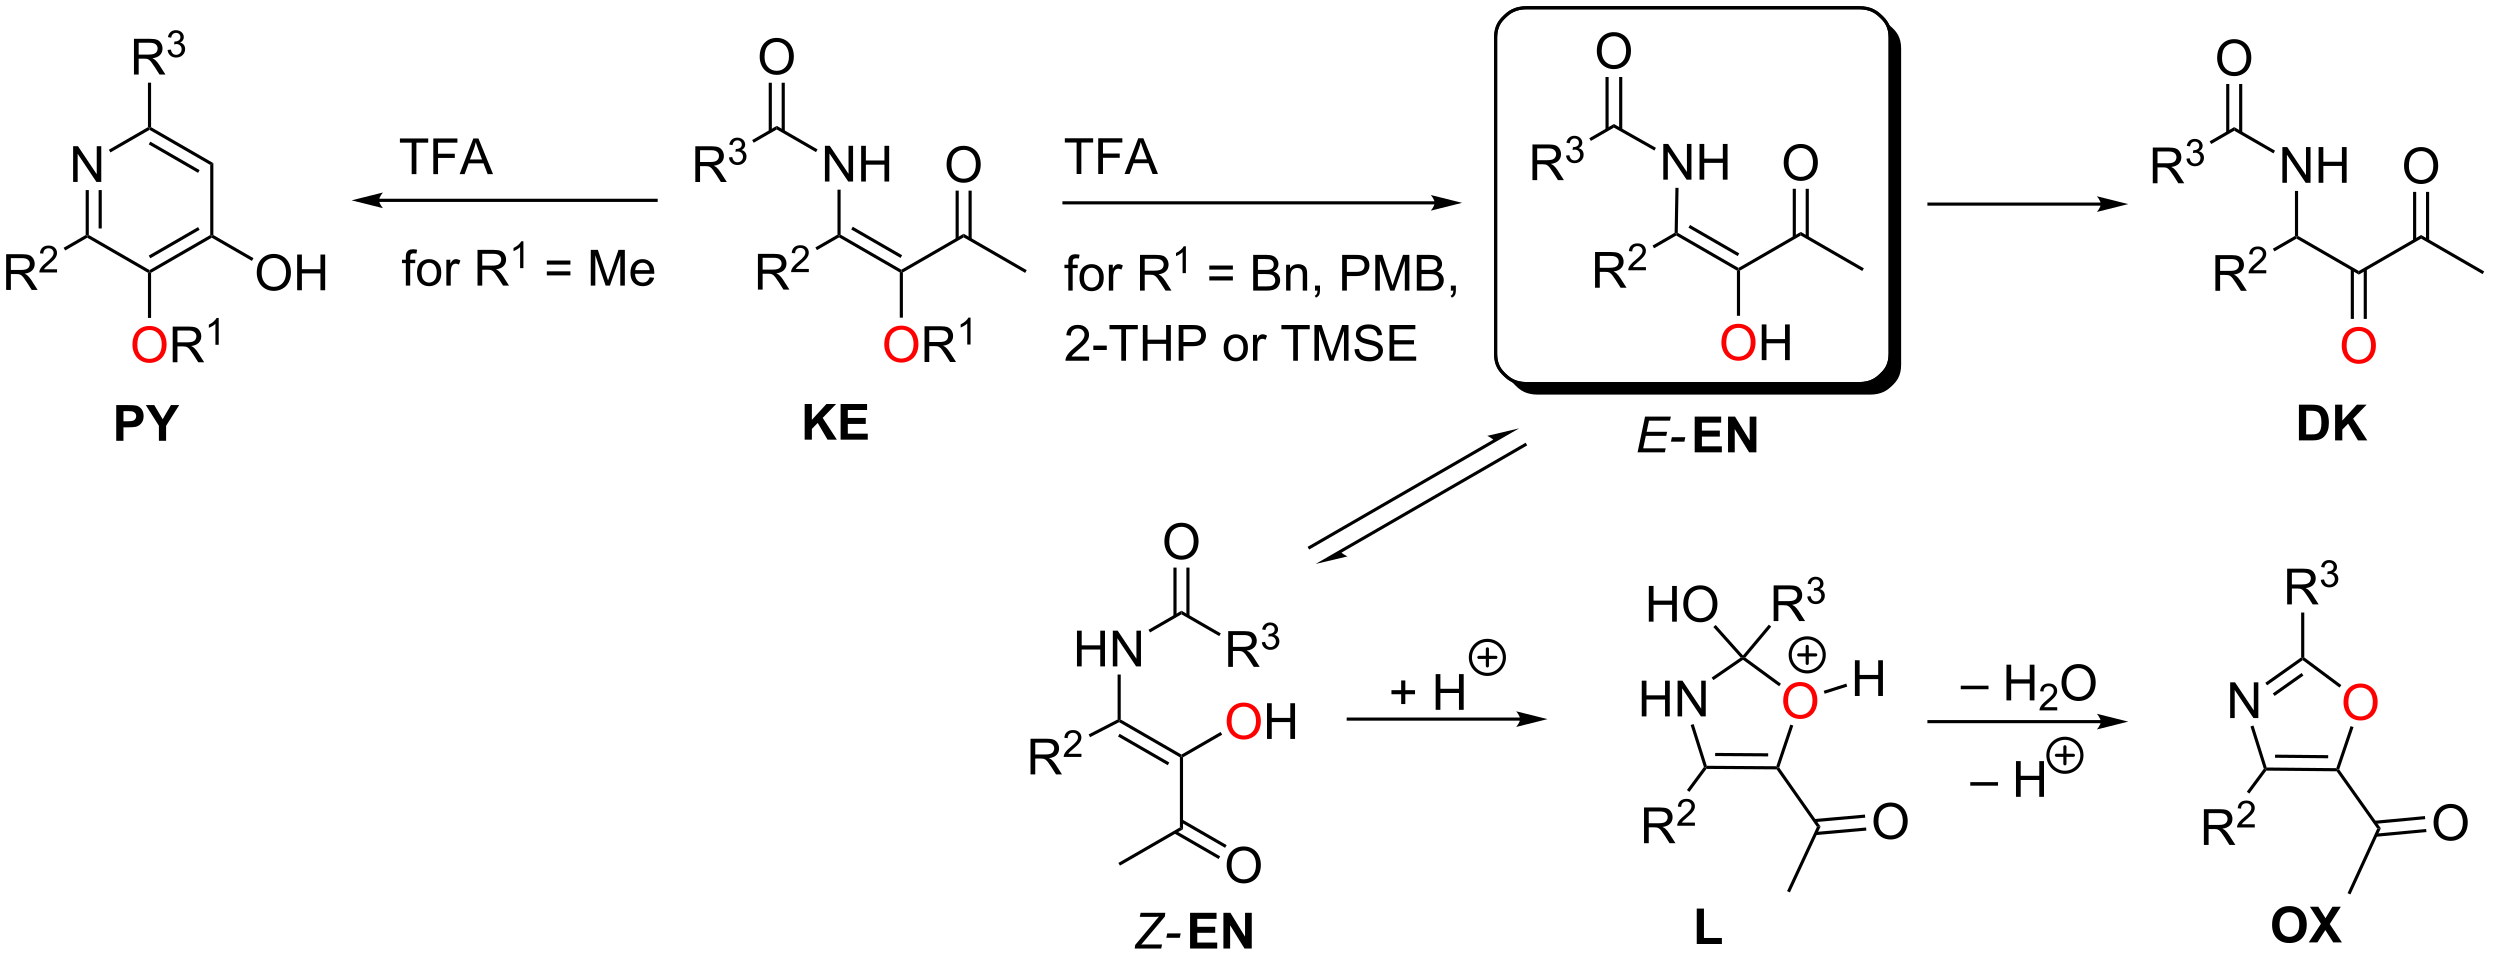 <?xml version="1.0" encoding="UTF-8"?>
<!DOCTYPE svg PUBLIC '-//W3C//DTD SVG 1.0//EN'
          'http://www.w3.org/TR/2001/REC-SVG-20010904/DTD/svg10.dtd'>
<svg stroke-dasharray="none" shape-rendering="auto" xmlns="http://www.w3.org/2000/svg" font-family="'Dialog'" text-rendering="auto" width="1024" fill-opacity="1" color-interpolation="auto" color-rendering="auto" preserveAspectRatio="xMidYMid meet" font-size="12px" viewBox="0 0 1024 401" fill="black" xmlns:xlink="http://www.w3.org/1999/xlink" stroke="black" image-rendering="auto" stroke-miterlimit="10" stroke-linecap="square" stroke-linejoin="miter" font-style="normal" stroke-width="1" height="401" stroke-dashoffset="0" font-weight="normal" stroke-opacity="1"
><!--Generated by the Batik Graphics2D SVG Generator--><defs id="genericDefs"
  /><g
  ><defs id="defs1"
    ><clipPath clipPathUnits="userSpaceOnUse" id="clipPath1"
      ><path d="M2.141 0.969 L411.868 0.969 L411.868 161.103 L2.141 161.103 L2.141 0.969 Z"
      /></clipPath
      ><clipPath clipPathUnits="userSpaceOnUse" id="clipPath2"
      ><path d="M58.347 77.555 L58.347 233.136 L455.838 233.136 L455.838 77.555 Z"
      /></clipPath
      ><clipPath clipPathUnits="userSpaceOnUse" id="clipPath3"
      ><path d="M58.347 77.555 L58.347 232.265 L455.709 232.265 L455.709 77.555 Z"
      /></clipPath
    ></defs
    ><g transform="scale(2.499,2.499) translate(-2.141,-0.969) matrix(1.029,0,0,1.029,-57.875,-78.804)"
    ><path d="M413.56 191.904 L413.56 186.213 L414.334 186.213 L417.323 190.68 L417.323 186.213 L418.045 186.213 L418.045 191.904 L417.271 191.904 L414.282 187.432 L414.282 191.904 L413.56 191.904 Z" stroke="none" clip-path="url(#clipPath3)"
    /></g
    ><g fill="red" transform="matrix(2.571,0,0,2.571,-149.992,-199.37)" stroke="red"
    ><path d="M431.698 189.462 Q431.698 188.044 432.458 187.244 Q433.219 186.442 434.423 186.442 Q435.209 186.442 435.841 186.82 Q436.475 187.195 436.806 187.868 Q437.14 188.541 437.14 189.395 Q437.14 190.262 436.791 190.945 Q436.441 191.628 435.799 191.98 Q435.16 192.332 434.418 192.332 Q433.615 192.332 432.981 191.944 Q432.35 191.553 432.024 190.883 Q431.698 190.21 431.698 189.462 ZM432.474 189.473 Q432.474 190.503 433.025 191.095 Q433.579 191.685 434.415 191.685 Q435.264 191.685 435.812 191.088 Q436.364 190.49 436.364 189.392 Q436.364 188.696 436.128 188.179 Q435.893 187.661 435.44 187.376 Q434.989 187.089 434.425 187.089 Q433.626 187.089 433.048 187.64 Q432.474 188.189 432.474 189.473 Z" stroke="none" clip-path="url(#clipPath3)"
    /></g
    ><g transform="matrix(2.571,0,0,2.571,-149.992,-199.37)"
    ><path d="M424.948 182.281 L425.198 182.41 L425.194 182.719 L419.524 186.733 L419.235 186.325 ZM425.022 184.764 L420.431 188.014 L420.72 188.422 L425.311 185.173 Z" stroke="none" clip-path="url(#clipPath3)"
    /></g
    ><g transform="matrix(2.571,0,0,2.571,-149.992,-199.37)"
    ><path d="M416.878 193.279 L417.355 193.129 L419.46 199.821 L419.276 200.069 L419 200.023 Z" stroke="none" clip-path="url(#clipPath3)"
    /></g
    ><g transform="matrix(2.571,0,0,2.571,-149.992,-199.37)"
    ><path d="M419.401 200.32 L419.276 200.069 L419.46 199.821 L430.55 199.925 L430.729 200.176 L430.599 200.425 ZM420.791 198.272 L429.253 198.351 L429.258 197.851 L420.796 197.772 Z" stroke="none" clip-path="url(#clipPath3)"
    /></g
    ><g transform="matrix(2.571,0,0,2.571,-149.992,-199.37)"
    ><path d="M431.007 200.136 L430.729 200.176 L430.55 199.925 L432.82 193.221 L433.294 193.381 Z" stroke="none" clip-path="url(#clipPath3)"
    /></g
    ><g transform="matrix(2.571,0,0,2.571,-149.992,-199.37)"
    ><path d="M431.354 186.688 L431.055 187.089 L425.194 182.719 L425.198 182.41 L425.448 182.285 Z" stroke="none" clip-path="url(#clipPath3)"
    /></g
    ><g transform="matrix(2.571,0,0,2.571,-149.992,-199.37)"
    ><path d="M422.719 173.835 L422.719 168.144 L425.242 168.144 Q426.003 168.144 426.399 168.297 Q426.795 168.45 427.03 168.838 Q427.268 169.226 427.268 169.697 Q427.268 170.303 426.875 170.719 Q426.484 171.133 425.664 171.244 Q425.964 171.389 426.119 171.529 Q426.448 171.832 426.743 172.285 L427.734 173.835 L426.787 173.835 L426.034 172.65 Q425.703 172.137 425.488 171.866 Q425.276 171.594 425.107 171.485 Q424.939 171.376 424.763 171.335 Q424.636 171.307 424.344 171.307 L423.472 171.307 L423.472 173.835 L422.719 173.835 ZM423.472 170.655 L425.089 170.655 Q425.607 170.655 425.897 170.548 Q426.189 170.442 426.339 170.207 Q426.492 169.971 426.492 169.697 Q426.492 169.293 426.197 169.035 Q425.904 168.773 425.273 168.773 L423.472 168.773 L423.472 170.655 Z" stroke="none" clip-path="url(#clipPath3)"
    /></g
    ><g transform="matrix(2.571,0,0,2.571,-149.992,-199.37)"
    ><path d="M428.075 169.925 L428.599 169.855 Q428.69 170.301 428.906 170.497 Q429.123 170.693 429.436 170.693 Q429.804 170.693 430.059 170.437 Q430.315 170.181 430.315 169.803 Q430.315 169.441 430.078 169.209 Q429.843 168.974 429.478 168.974 Q429.331 168.974 429.11 169.032 L429.168 168.572 Q429.22 168.578 429.251 168.578 Q429.587 168.578 429.855 168.403 Q430.123 168.228 430.123 167.864 Q430.123 167.576 429.927 167.388 Q429.733 167.198 429.424 167.198 Q429.117 167.198 428.914 167.39 Q428.71 167.582 428.652 167.966 L428.127 167.873 Q428.224 167.345 428.564 167.056 Q428.906 166.767 429.412 166.767 Q429.762 166.767 430.055 166.916 Q430.35 167.066 430.505 167.326 Q430.66 167.584 430.66 167.875 Q430.66 168.153 430.511 168.38 Q430.363 168.607 430.072 168.741 Q430.451 168.828 430.66 169.104 Q430.87 169.377 430.87 169.791 Q430.87 170.35 430.462 170.74 Q430.055 171.128 429.432 171.128 Q428.871 171.128 428.498 170.794 Q428.127 170.459 428.075 169.925 Z" stroke="none" clip-path="url(#clipPath3)"
    /></g
    ><g transform="matrix(2.571,0,0,2.571,-149.992,-199.37)"
    ><path d="M425.448 182.285 L425.198 182.41 L424.948 182.281 L424.948 175.135 L425.448 175.135 Z" stroke="none" clip-path="url(#clipPath3)"
    /></g
    ><g transform="matrix(2.571,0,0,2.571,-149.992,-199.37)"
    ><path d="M430.599 200.425 L430.729 200.176 L431.007 200.136 L437.643 209.5 L437.068 209.553 Z" stroke="none" clip-path="url(#clipPath3)"
    /></g
    ><g transform="matrix(2.571,0,0,2.571,-149.992,-199.37)"
    ><path d="M446.046 208.641 Q446.046 207.223 446.807 206.423 Q447.568 205.621 448.772 205.621 Q449.558 205.621 450.19 205.999 Q450.824 206.374 451.155 207.047 Q451.489 207.72 451.489 208.574 Q451.489 209.441 451.139 210.124 Q450.79 210.807 450.148 211.159 Q449.509 211.511 448.766 211.511 Q447.964 211.511 447.33 211.123 Q446.699 210.732 446.373 210.062 Q446.046 209.389 446.046 208.641 ZM446.823 208.651 Q446.823 209.681 447.374 210.274 Q447.928 210.864 448.764 210.864 Q449.613 210.864 450.161 210.266 Q450.712 209.668 450.712 208.571 Q450.712 207.875 450.477 207.357 Q450.241 206.84 449.788 206.555 Q449.338 206.268 448.774 206.268 Q447.974 206.268 447.397 206.819 Q446.823 207.368 446.823 208.651 Z" stroke="none" clip-path="url(#clipPath3)"
    /></g
    ><g transform="matrix(2.571,0,0,2.571,-149.992,-199.37)"
    ><path d="M436.882 210.857 L444.907 210.109 L444.86 209.612 L436.835 210.36 ZM436.69 208.804 L444.715 208.055 L444.669 207.558 L436.644 208.306 Z" stroke="none" clip-path="url(#clipPath3)"
    /></g
    ><g transform="matrix(2.571,0,0,2.571,-149.992,-199.37)"
    ><path d="M437.068 209.553 L437.643 209.5 L432.799 220.044 L432.344 219.836 Z" stroke="none" clip-path="url(#clipPath3)"
    /></g
    ><g transform="matrix(2.571,0,0,2.571,-149.992,-199.37)"
    ><path d="M409.452 212.152 L409.452 206.461 L411.976 206.461 Q412.736 206.461 413.132 206.614 Q413.528 206.767 413.764 207.155 Q414.002 207.543 414.002 208.014 Q414.002 208.619 413.608 209.036 Q413.218 209.45 412.397 209.561 Q412.697 209.706 412.853 209.846 Q413.181 210.149 413.476 210.602 L414.468 212.152 L413.52 212.152 L412.767 210.967 Q412.436 210.454 412.221 210.183 Q412.009 209.911 411.841 209.802 Q411.673 209.694 411.497 209.652 Q411.37 209.624 411.077 209.624 L410.205 209.624 L410.205 212.152 L409.452 212.152 ZM410.205 208.971 L411.823 208.971 Q412.34 208.971 412.63 208.865 Q412.923 208.759 413.073 208.524 Q413.225 208.288 413.225 208.014 Q413.225 207.61 412.93 207.351 Q412.638 207.09 412.007 207.09 L410.205 207.09 L410.205 208.971 Z" stroke="none" clip-path="url(#clipPath3)"
    /></g
    ><g transform="matrix(2.571,0,0,2.571,-149.992,-199.37)"
    ><path d="M417.561 208.865 L417.561 209.369 L414.739 209.369 Q414.733 209.179 414.801 209.005 Q414.908 208.717 415.144 208.438 Q415.383 208.158 415.832 207.792 Q416.526 207.221 416.771 206.887 Q417.015 206.553 417.015 206.256 Q417.015 205.946 416.792 205.732 Q416.571 205.517 416.212 205.517 Q415.833 205.517 415.606 205.744 Q415.379 205.971 415.377 206.373 L414.838 206.318 Q414.894 205.715 415.255 205.4 Q415.616 205.084 416.224 205.084 Q416.839 205.084 417.196 205.426 Q417.555 205.765 417.555 206.268 Q417.555 206.524 417.45 206.773 Q417.345 207.019 417.101 207.293 Q416.858 207.566 416.293 208.044 Q415.822 208.44 415.688 208.582 Q415.554 208.723 415.467 208.865 L417.561 208.865 Z" stroke="none" clip-path="url(#clipPath3)"
    /></g
    ><g transform="matrix(2.571,0,0,2.571,-149.992,-199.37)"
    ><path d="M419 200.023 L419.276 200.069 L419.401 200.32 L416.692 203.977 L416.29 203.679 Z" stroke="none" clip-path="url(#clipPath3)"
    /></g
    ><g transform="matrix(2.571,0,0,2.571,-149.992,-199.37)"
    ><path d="M189.762 106.465 L189.762 100.775 L190.536 100.775 L193.525 105.241 L193.525 100.775 L194.247 100.775 L194.247 106.465 L193.473 106.465 L190.484 101.993 L190.484 106.465 L189.762 106.465 ZM195.535 106.465 L195.535 100.775 L196.287 100.775 L196.287 103.111 L199.245 103.111 L199.245 100.775 L199.999 100.775 L199.999 106.465 L199.245 106.465 L199.245 103.782 L196.287 103.782 L196.287 106.465 L195.535 106.465 Z" stroke="none" clip-path="url(#clipPath3)"
    /></g
    ><g transform="matrix(2.571,0,0,2.571,-149.992,-199.37)"
    ><path d="M191.764 107.765 L192.264 107.765 L192.264 114.931 L192.014 115.075 L191.764 114.931 Z" stroke="none" clip-path="url(#clipPath3)"
    /></g
    ><g transform="matrix(2.571,0,0,2.571,-149.992,-199.37)"
    ><path d="M192.014 115.364 L192.014 115.075 L192.264 114.931 L201.938 120.517 L201.938 120.805 L201.688 120.95 ZM193.951 114.101 L201.813 118.64 L202.063 118.207 L194.201 113.668 Z" stroke="none" clip-path="url(#clipPath3)"
    /></g
    ><g transform="matrix(2.571,0,0,2.571,-149.992,-199.37)"
    ><path d="M179.088 123.68 L179.088 117.99 L181.611 117.99 Q182.371 117.99 182.767 118.142 Q183.163 118.295 183.399 118.683 Q183.637 119.071 183.637 119.542 Q183.637 120.148 183.244 120.565 Q182.853 120.979 182.032 121.09 Q182.333 121.235 182.488 121.375 Q182.817 121.677 183.112 122.13 L184.103 123.68 L183.156 123.68 L182.403 122.495 Q182.071 121.983 181.857 121.711 Q181.644 121.439 181.476 121.331 Q181.308 121.222 181.132 121.18 Q181.005 121.152 180.713 121.152 L179.84 121.152 L179.84 123.68 L179.088 123.68 ZM179.84 120.5 L181.458 120.5 Q181.976 120.5 182.265 120.394 Q182.558 120.288 182.708 120.052 Q182.861 119.817 182.861 119.542 Q182.861 119.139 182.566 118.88 Q182.273 118.618 181.642 118.618 L179.84 118.618 L179.84 120.5 Z" stroke="none" clip-path="url(#clipPath3)"
    /></g
    ><g transform="matrix(2.571,0,0,2.571,-149.992,-199.37)"
    ><path d="M187.196 120.393 L187.196 120.898 L184.374 120.898 Q184.368 120.708 184.436 120.533 Q184.543 120.246 184.78 119.966 Q185.018 119.687 185.467 119.32 Q186.162 118.749 186.406 118.415 Q186.651 118.082 186.651 117.785 Q186.651 117.474 186.428 117.261 Q186.206 117.045 185.847 117.045 Q185.469 117.045 185.242 117.272 Q185.014 117.499 185.013 117.901 L184.473 117.847 Q184.529 117.243 184.89 116.929 Q185.251 116.612 185.859 116.612 Q186.474 116.612 186.831 116.954 Q187.19 117.294 187.19 117.796 Q187.19 118.052 187.085 118.301 Q186.981 118.547 186.736 118.821 Q186.494 119.095 185.929 119.572 Q185.457 119.968 185.323 120.11 Q185.189 120.252 185.102 120.393 L187.196 120.393 Z" stroke="none" clip-path="url(#clipPath3)"
    /></g
    ><g transform="matrix(2.571,0,0,2.571,-149.992,-199.37)"
    ><path d="M191.764 114.931 L192.014 115.075 L192.014 115.364 L188.494 117.396 L188.244 116.963 Z" stroke="none" clip-path="url(#clipPath3)"
    /></g
    ><g transform="matrix(2.571,0,0,2.571,-149.992,-199.37)"
    ><path d="M188.591 101.35 L188.341 101.784 L182.089 98.174 L182.089 97.597 Z" stroke="none" clip-path="url(#clipPath3)"
    /></g
    ><g transform="matrix(2.571,0,0,2.571,-149.992,-199.37)"
    ><path d="M179.369 86.604 Q179.369 85.185 180.13 84.386 Q180.891 83.584 182.094 83.584 Q182.881 83.584 183.512 83.961 Q184.146 84.337 184.477 85.009 Q184.811 85.682 184.811 86.536 Q184.811 87.403 184.462 88.086 Q184.113 88.77 183.471 89.122 Q182.832 89.474 182.089 89.474 Q181.287 89.474 180.653 89.085 Q180.021 88.695 179.695 88.024 Q179.369 87.352 179.369 86.604 ZM180.145 86.614 Q180.145 87.644 180.697 88.237 Q181.25 88.827 182.086 88.827 Q182.935 88.827 183.484 88.229 Q184.035 87.631 184.035 86.534 Q184.035 85.838 183.799 85.32 Q183.564 84.802 183.111 84.518 Q182.661 84.231 182.097 84.231 Q181.297 84.231 180.72 84.782 Q180.145 85.33 180.145 86.614 Z" stroke="none" clip-path="url(#clipPath3)"
    /></g
    ><g transform="matrix(2.571,0,0,2.571,-149.992,-199.37)"
    ><path d="M183.37 98.481 L183.37 90.727 L182.87 90.727 L182.87 98.481 ZM181.308 98.481 L181.308 90.727 L180.808 90.727 L180.808 98.481 Z" stroke="none" clip-path="url(#clipPath3)"
    /></g
    ><g fill="red" transform="matrix(2.571,0,0,2.571,-149.992,-199.37)" stroke="red"
    ><path d="M199.219 132.444 Q199.219 131.026 199.979 130.226 Q200.74 129.424 201.944 129.424 Q202.73 129.424 203.362 129.802 Q203.996 130.177 204.327 130.85 Q204.661 131.523 204.661 132.377 Q204.661 133.244 204.311 133.927 Q203.962 134.61 203.32 134.962 Q202.681 135.314 201.938 135.314 Q201.136 135.314 200.502 134.926 Q199.871 134.535 199.545 133.865 Q199.219 133.192 199.219 132.444 ZM199.995 132.454 Q199.995 133.484 200.546 134.077 Q201.1 134.667 201.936 134.667 Q202.785 134.667 203.333 134.069 Q203.885 133.471 203.885 132.374 Q203.885 131.678 203.649 131.16 Q203.413 130.643 202.961 130.358 Q202.51 130.071 201.946 130.071 Q201.147 130.071 200.569 130.622 Q199.995 131.171 199.995 132.454 Z" stroke="none" clip-path="url(#clipPath3)"
    /></g
    ><g transform="matrix(2.571,0,0,2.571,-149.992,-199.37)"
    ><path d="M205.633 135.215 L205.633 129.525 L208.156 129.525 Q208.917 129.525 209.313 129.677 Q209.709 129.83 209.945 130.218 Q210.183 130.607 210.183 131.077 Q210.183 131.683 209.789 132.1 Q209.399 132.514 208.578 132.625 Q208.878 132.77 209.034 132.91 Q209.362 133.213 209.657 133.665 L210.649 135.215 L209.701 135.215 L208.948 134.03 Q208.617 133.518 208.402 133.246 Q208.19 132.974 208.022 132.866 Q207.854 132.757 207.678 132.716 Q207.551 132.687 207.258 132.687 L206.386 132.687 L206.386 135.215 L205.633 135.215 ZM206.386 132.035 L208.004 132.035 Q208.521 132.035 208.811 131.929 Q209.103 131.823 209.254 131.587 Q209.406 131.352 209.406 131.077 Q209.406 130.674 209.111 130.415 Q208.819 130.154 208.187 130.154 L206.386 130.154 L206.386 132.035 Z" stroke="none" clip-path="url(#clipPath3)"
    /></g
    ><g transform="matrix(2.571,0,0,2.571,-149.992,-199.37)"
    ><path d="M212.962 132.433 L212.437 132.433 L212.437 129.093 Q212.247 129.273 211.94 129.454 Q211.634 129.634 211.389 129.725 L211.389 129.219 Q211.828 129.011 212.156 128.718 Q212.486 128.423 212.624 128.147 L212.962 128.147 L212.962 132.433 Z" stroke="none" clip-path="url(#clipPath3)"
    /></g
    ><g transform="matrix(2.571,0,0,2.571,-149.992,-199.37)"
    ><path d="M201.688 120.95 L201.938 120.805 L202.188 120.95 L202.188 128.153 L201.688 128.153 Z" stroke="none" clip-path="url(#clipPath3)"
    /></g
    ><g transform="matrix(2.571,0,0,2.571,-149.992,-199.37)"
    ><path d="M202.188 120.95 L201.938 120.805 L201.938 120.517 L211.863 114.787 L211.863 115.364 Z" stroke="none" clip-path="url(#clipPath3)"
    /></g
    ><g transform="matrix(2.571,0,0,2.571,-149.992,-199.37)"
    ><path d="M209.143 103.794 Q209.143 102.376 209.904 101.576 Q210.665 100.774 211.868 100.774 Q212.655 100.774 213.286 101.151 Q213.92 101.527 214.252 102.2 Q214.585 102.872 214.585 103.726 Q214.585 104.593 214.236 105.276 Q213.887 105.96 213.245 106.312 Q212.606 106.664 211.863 106.664 Q211.061 106.664 210.427 106.275 Q209.795 105.885 209.469 105.214 Q209.143 104.542 209.143 103.794 ZM209.92 103.804 Q209.92 104.834 210.471 105.427 Q211.025 106.017 211.861 106.017 Q212.709 106.017 213.258 105.419 Q213.809 104.821 213.809 103.724 Q213.809 103.028 213.574 102.51 Q213.338 101.993 212.885 101.708 Q212.435 101.421 211.871 101.421 Q211.071 101.421 210.494 101.972 Q209.92 102.52 209.92 103.804 Z" stroke="none" clip-path="url(#clipPath3)"
    /></g
    ><g transform="matrix(2.571,0,0,2.571,-149.992,-199.37)"
    ><path d="M213.144 115.671 L213.144 107.917 L212.644 107.917 L212.644 115.671 ZM211.082 115.671 L211.082 107.917 L210.582 107.917 L210.582 115.671 Z" stroke="none" clip-path="url(#clipPath3)"
    /></g
    ><g transform="matrix(2.571,0,0,2.571,-149.992,-199.37)"
    ><path d="M211.863 115.364 L211.863 114.787 L221.913 120.589 L221.663 121.022 Z" stroke="none" clip-path="url(#clipPath3)"
    /></g
    ><g transform="matrix(2.571,0,0,2.571,-149.992,-199.37)"
    ><path d="M169.116 106.54 L169.116 100.85 L171.639 100.85 Q172.4 100.85 172.796 101.002 Q173.192 101.155 173.427 101.543 Q173.666 101.931 173.666 102.402 Q173.666 103.008 173.272 103.424 Q172.881 103.838 172.061 103.95 Q172.361 104.095 172.517 104.234 Q172.845 104.537 173.14 104.99 L174.131 106.54 L173.184 106.54 L172.431 105.355 Q172.1 104.843 171.885 104.571 Q171.673 104.299 171.505 104.191 Q171.336 104.082 171.16 104.04 Q171.034 104.012 170.741 104.012 L169.869 104.012 L169.869 106.54 L169.116 106.54 ZM169.869 103.36 L171.487 103.36 Q172.004 103.36 172.294 103.254 Q172.586 103.148 172.736 102.912 Q172.889 102.677 172.889 102.402 Q172.889 101.999 172.594 101.74 Q172.302 101.478 171.67 101.478 L169.869 101.478 L169.869 103.36 Z" stroke="none" clip-path="url(#clipPath3)"
    /></g
    ><g transform="matrix(2.571,0,0,2.571,-149.992,-199.37)"
    ><path d="M174.472 102.63 L174.996 102.56 Q175.088 103.007 175.303 103.203 Q175.52 103.399 175.833 103.399 Q176.202 103.399 176.456 103.142 Q176.712 102.886 176.712 102.508 Q176.712 102.147 176.475 101.914 Q176.24 101.679 175.875 101.679 Q175.728 101.679 175.507 101.737 L175.565 101.277 Q175.617 101.283 175.649 101.283 Q175.984 101.283 176.252 101.108 Q176.52 100.934 176.52 100.569 Q176.52 100.282 176.324 100.093 Q176.13 99.903 175.821 99.903 Q175.514 99.903 175.311 100.095 Q175.107 100.287 175.049 100.672 L174.525 100.579 Q174.622 100.051 174.961 99.761 Q175.303 99.472 175.81 99.472 Q176.159 99.472 176.452 99.622 Q176.747 99.771 176.902 100.031 Q177.058 100.289 177.058 100.581 Q177.058 100.858 176.908 101.085 Q176.761 101.312 176.47 101.446 Q176.848 101.534 177.058 101.809 Q177.267 102.083 177.267 102.496 Q177.267 103.055 176.86 103.445 Q176.452 103.834 175.829 103.834 Q175.268 103.834 174.895 103.5 Q174.525 103.164 174.472 102.63 Z" stroke="none" clip-path="url(#clipPath3)"
    /></g
    ><g transform="matrix(2.571,0,0,2.571,-149.992,-199.37)"
    ><path d="M182.089 97.597 L182.089 98.174 L178.421 100.291 L178.171 99.859 Z" stroke="none" clip-path="url(#clipPath3)"
    /></g
    ><g transform="matrix(2.571,0,0,2.571,-149.992,-199.37)"
    ><path d="M319.896 191.675 L319.896 185.985 L320.649 185.985 L320.649 188.321 L323.607 188.321 L323.607 185.985 L324.36 185.985 L324.36 191.675 L323.607 191.675 L323.607 188.992 L320.649 188.992 L320.649 191.675 L319.896 191.675 ZM325.606 191.675 L325.606 185.985 L326.38 185.985 L329.369 190.451 L329.369 185.985 L330.091 185.985 L330.091 191.675 L329.317 191.675 L326.328 187.203 L326.328 191.675 L325.606 191.675 Z" stroke="none" clip-path="url(#clipPath3)"
    /></g
    ><g fill="red" transform="matrix(2.571,0,0,2.571,-149.992,-199.37)" stroke="red"
    ><path d="M342.432 189.22 Q342.432 187.802 343.192 187.002 Q343.953 186.2 345.157 186.2 Q345.943 186.2 346.575 186.578 Q347.209 186.953 347.54 187.626 Q347.874 188.299 347.874 189.153 Q347.874 190.02 347.525 190.703 Q347.175 191.386 346.533 191.738 Q345.894 192.09 345.151 192.09 Q344.349 192.09 343.715 191.702 Q343.084 191.311 342.758 190.641 Q342.432 189.968 342.432 189.22 ZM343.208 189.231 Q343.208 190.261 343.759 190.853 Q344.313 191.443 345.149 191.443 Q345.998 191.443 346.546 190.845 Q347.098 190.248 347.098 189.15 Q347.098 188.454 346.862 187.937 Q346.627 187.419 346.174 187.134 Q345.723 186.847 345.159 186.847 Q344.36 186.847 343.783 187.398 Q343.208 187.947 343.208 189.231 Z" stroke="none" clip-path="url(#clipPath3)"
    /></g
    ><g transform="matrix(2.571,0,0,2.571,-149.992,-199.37)"
    ><path d="M335.653 182.311 L336.029 182.356 L336.024 182.662 L331.312 185.902 L331.029 185.49 Z" stroke="none" clip-path="url(#clipPath3)"
    /></g
    ><g transform="matrix(2.571,0,0,2.571,-149.992,-199.37)"
    ><path d="M327.689 193.051 L328.165 192.9 L330.261 199.546 L330.077 199.795 L329.8 199.748 Z" stroke="none" clip-path="url(#clipPath3)"
    /></g
    ><g transform="matrix(2.571,0,0,2.571,-149.992,-199.37)"
    ><path d="M330.202 200.046 L330.077 199.795 L330.261 199.546 L341.336 199.621 L341.515 199.872 L341.385 200.121 ZM331.588 197.996 L340.036 198.053 L340.04 197.553 L331.592 197.496 Z" stroke="none" clip-path="url(#clipPath3)"
    /></g
    ><g transform="matrix(2.571,0,0,2.571,-149.992,-199.37)"
    ><path d="M341.793 199.832 L341.515 199.872 L341.336 199.621 L343.565 192.982 L344.039 193.142 Z" stroke="none" clip-path="url(#clipPath3)"
    /></g
    ><g transform="matrix(2.571,0,0,2.571,-149.992,-199.37)"
    ><path d="M342.075 186.477 L341.779 186.88 L336.024 182.662 L336.029 182.356 L336.392 182.312 Z" stroke="none" clip-path="url(#clipPath3)"
    /></g
    ><g transform="matrix(2.571,0,0,2.571,-149.992,-199.37)"
    ><path d="M340.909 176.496 L340.909 170.805 L343.433 170.805 Q344.193 170.805 344.589 170.958 Q344.985 171.111 345.221 171.499 Q345.459 171.887 345.459 172.358 Q345.459 172.964 345.065 173.381 Q344.675 173.795 343.854 173.906 Q344.154 174.051 344.31 174.19 Q344.638 174.493 344.933 174.946 L345.925 176.496 L344.977 176.496 L344.224 175.311 Q343.893 174.799 343.678 174.527 Q343.466 174.255 343.298 174.147 Q343.13 174.038 342.954 173.996 Q342.827 173.968 342.534 173.968 L341.662 173.968 L341.662 176.496 L340.909 176.496 ZM341.662 173.316 L343.28 173.316 Q343.797 173.316 344.087 173.21 Q344.38 173.104 344.53 172.868 Q344.682 172.633 344.682 172.358 Q344.682 171.955 344.387 171.696 Q344.095 171.434 343.464 171.434 L341.662 171.434 L341.662 173.316 Z" stroke="none" clip-path="url(#clipPath3)"
    /></g
    ><g transform="matrix(2.571,0,0,2.571,-149.992,-199.37)"
    ><path d="M346.266 172.586 L346.79 172.516 Q346.881 172.963 347.096 173.159 Q347.314 173.355 347.626 173.355 Q347.995 173.355 348.249 173.099 Q348.505 172.842 348.505 172.464 Q348.505 172.103 348.269 171.87 Q348.034 171.635 347.669 171.635 Q347.521 171.635 347.3 171.693 L347.358 171.233 Q347.411 171.239 347.442 171.239 Q347.778 171.239 348.045 171.065 Q348.313 170.89 348.313 170.525 Q348.313 170.238 348.117 170.049 Q347.923 169.859 347.615 169.859 Q347.308 169.859 347.104 170.051 Q346.9 170.243 346.842 170.628 L346.318 170.535 Q346.415 170.007 346.755 169.718 Q347.096 169.428 347.603 169.428 Q347.952 169.428 348.245 169.578 Q348.54 169.727 348.696 169.987 Q348.851 170.245 348.851 170.536 Q348.851 170.814 348.701 171.041 Q348.554 171.268 348.263 171.402 Q348.641 171.489 348.851 171.765 Q349.06 172.039 349.06 172.452 Q349.06 173.011 348.653 173.401 Q348.245 173.79 347.622 173.79 Q347.061 173.79 346.689 173.456 Q346.318 173.12 346.266 172.586 Z" stroke="none" clip-path="url(#clipPath3)"
    /></g
    ><g transform="matrix(2.571,0,0,2.571,-149.992,-199.37)"
    ><path d="M336.392 182.312 L336.029 182.356 L336.022 181.974 L340.14 177.059 L340.523 177.38 Z" stroke="none" clip-path="url(#clipPath3)"
    /></g
    ><g transform="matrix(2.571,0,0,2.571,-149.992,-199.37)"
    ><path d="M341.385 200.121 L341.515 199.872 L341.793 199.832 L348.383 209.23 L347.808 209.28 Z" stroke="none" clip-path="url(#clipPath3)"
    /></g
    ><g transform="matrix(2.571,0,0,2.571,-149.992,-199.37)"
    ><path d="M320.259 211.882 L320.259 206.191 L322.782 206.191 Q323.543 206.191 323.939 206.344 Q324.335 206.497 324.571 206.885 Q324.809 207.273 324.809 207.744 Q324.809 208.35 324.415 208.766 Q324.025 209.18 323.204 209.292 Q323.504 209.436 323.66 209.576 Q323.988 209.879 324.283 210.332 L325.274 211.882 L324.327 211.882 L323.574 210.697 Q323.243 210.184 323.028 209.913 Q322.816 209.641 322.648 209.532 Q322.48 209.424 322.304 209.382 Q322.177 209.354 321.884 209.354 L321.012 209.354 L321.012 211.882 L320.259 211.882 ZM321.012 208.702 L322.63 208.702 Q323.147 208.702 323.437 208.595 Q323.729 208.489 323.88 208.254 Q324.032 208.018 324.032 207.744 Q324.032 207.34 323.737 207.082 Q323.445 206.82 322.813 206.82 L321.012 206.82 L321.012 208.702 Z" stroke="none" clip-path="url(#clipPath3)"
    /></g
    ><g transform="matrix(2.571,0,0,2.571,-149.992,-199.37)"
    ><path d="M328.368 208.595 L328.368 209.1 L325.546 209.1 Q325.54 208.909 325.608 208.735 Q325.714 208.447 325.951 208.168 Q326.19 207.888 326.638 207.522 Q327.333 206.951 327.578 206.617 Q327.822 206.283 327.822 205.986 Q327.822 205.676 327.599 205.462 Q327.378 205.247 327.019 205.247 Q326.64 205.247 326.413 205.474 Q326.186 205.701 326.184 206.103 L325.645 206.048 Q325.701 205.445 326.062 205.13 Q326.423 204.814 327.03 204.814 Q327.646 204.814 328.003 205.156 Q328.362 205.495 328.362 205.998 Q328.362 206.254 328.257 206.503 Q328.152 206.749 327.908 207.023 Q327.665 207.297 327.1 207.774 Q326.629 208.17 326.495 208.312 Q326.361 208.453 326.274 208.595 L328.368 208.595 Z" stroke="none" clip-path="url(#clipPath3)"
    /></g
    ><g transform="matrix(2.571,0,0,2.571,-149.992,-199.37)"
    ><path d="M329.8 199.748 L330.077 199.795 L330.202 200.046 L327.493 203.707 L327.091 203.41 Z" stroke="none" clip-path="url(#clipPath3)"
    /></g
    ><g transform="matrix(2.571,0,0,2.571,-149.992,-199.37)"
    ><path d="M356.823 208.423 Q356.823 207.005 357.584 206.205 Q358.345 205.403 359.548 205.403 Q360.335 205.403 360.967 205.781 Q361.601 206.156 361.932 206.829 Q362.266 207.502 362.266 208.356 Q362.266 209.223 361.916 209.906 Q361.567 210.589 360.925 210.941 Q360.286 211.293 359.543 211.293 Q358.741 211.293 358.107 210.905 Q357.476 210.514 357.149 209.844 Q356.823 209.171 356.823 208.423 ZM357.6 208.434 Q357.6 209.464 358.151 210.056 Q358.705 210.646 359.541 210.646 Q360.389 210.646 360.938 210.048 Q361.489 209.451 361.489 208.353 Q361.489 207.657 361.254 207.14 Q361.018 206.622 360.565 206.337 Q360.115 206.05 359.551 206.05 Q358.751 206.05 358.174 206.601 Q357.6 207.15 357.6 208.434 Z" stroke="none" clip-path="url(#clipPath3)"
    /></g
    ><g transform="matrix(2.571,0,0,2.571,-149.992,-199.37)"
    ><path d="M347.614 210.587 L355.679 209.875 L355.635 209.377 L347.57 210.089 ZM347.432 208.526 L355.497 207.815 L355.453 207.316 L347.388 208.028 Z" stroke="none" clip-path="url(#clipPath3)"
    /></g
    ><g transform="matrix(2.571,0,0,2.571,-149.992,-199.37)"
    ><path d="M347.808 209.28 L348.383 209.23 L343.5 219.721 L343.047 219.51 Z" stroke="none" clip-path="url(#clipPath3)"
    /></g
    ><g transform="matrix(2.571,0,0,2.571,-149.992,-199.37)"
    ><path d="M321.022 176.588 L321.022 170.898 L321.775 170.898 L321.775 173.234 L324.733 173.234 L324.733 170.898 L325.486 170.898 L325.486 176.588 L324.733 176.588 L324.733 173.905 L321.775 173.905 L321.775 176.588 L321.022 176.588 ZM326.512 173.817 Q326.512 172.399 327.273 171.599 Q328.034 170.797 329.237 170.797 Q330.024 170.797 330.655 171.174 Q331.289 171.55 331.621 172.223 Q331.954 172.895 331.954 173.75 Q331.954 174.616 331.605 175.3 Q331.256 175.983 330.614 176.335 Q329.975 176.687 329.232 176.687 Q328.43 176.687 327.796 176.299 Q327.164 175.908 326.838 175.238 Q326.512 174.565 326.512 173.817 ZM327.288 173.827 Q327.288 174.857 327.84 175.45 Q328.394 176.04 329.229 176.04 Q330.078 176.04 330.627 175.442 Q331.178 174.844 331.178 173.747 Q331.178 173.051 330.943 172.533 Q330.707 172.016 330.254 171.731 Q329.804 171.444 329.24 171.444 Q328.44 171.444 327.863 171.995 Q327.288 172.543 327.288 173.827 Z" stroke="none" clip-path="url(#clipPath3)"
    /></g
    ><g transform="matrix(2.571,0,0,2.571,-149.992,-199.37)"
    ><path d="M336.022 181.974 L336.029 182.356 L335.653 182.311 L331.301 177.445 L331.673 177.112 Z" stroke="none" clip-path="url(#clipPath3)"
    /></g
    ><g transform="matrix(2.571,0,0,2.571,-149.992,-199.37)"
    ><path d="M353.854 188.426 L353.854 182.735 L354.608 182.735 L354.608 185.072 L357.566 185.072 L357.566 182.735 L358.319 182.735 L358.319 188.426 L357.566 188.426 L357.566 185.743 L354.608 185.743 L354.608 188.426 L353.854 188.426 Z" stroke="none" clip-path="url(#clipPath3)"
    /></g
    ><g transform="matrix(2.571,0,0,2.571,-149.992,-199.37)"
    ><path d="M349.033 188.072 L348.882 187.596 L352.483 186.453 L352.634 186.93 Z" stroke="none" clip-path="url(#clipPath3)"
    /></g
    ><g transform="matrix(2.571,0,0,2.571,-149.992,-199.37)"
    ><path d="M186.535 147.595 L186.535 141.904 L187.684 141.904 L187.684 144.43 L190.005 141.904 L191.55 141.904 L189.407 144.119 L191.667 147.595 L190.179 147.595 L188.616 144.924 L187.684 145.874 L187.684 147.595 L186.535 147.595 ZM192.261 147.595 L192.261 141.904 L196.479 141.904 L196.479 142.867 L193.41 142.867 L193.41 144.127 L196.267 144.127 L196.267 145.087 L193.41 145.087 L193.41 146.635 L196.588 146.635 L196.588 147.595 L192.261 147.595 Z" stroke="none" clip-path="url(#clipPath3)"
    /></g
    ><g transform="matrix(2.571,0,0,2.571,-149.992,-199.37)"
    ><path d="M323.33 106.172 L323.33 100.481 L324.104 100.481 L327.093 104.948 L327.093 100.481 L327.815 100.481 L327.815 106.172 L327.041 106.172 L324.052 101.7 L324.052 106.172 L323.33 106.172 ZM329.102 106.172 L329.102 100.481 L329.855 100.481 L329.855 102.818 L332.813 102.818 L332.813 100.481 L333.566 100.481 L333.566 106.172 L332.813 106.172 L332.813 103.488 L329.855 103.488 L329.855 106.172 L329.102 106.172 Z" stroke="none" clip-path="url(#clipPath3)"
    /></g
    ><g transform="matrix(2.571,0,0,2.571,-149.992,-199.37)"
    ><path d="M325.259 107.467 L325.759 107.476 L325.634 114.639 L325.382 114.782 L325.134 114.636 Z" stroke="none" clip-path="url(#clipPath3)"
    /></g
    ><g transform="matrix(2.571,0,0,2.571,-149.992,-199.37)"
    ><path d="M325.382 115.07 L325.382 114.782 L325.634 114.639 L335.307 120.223 L335.307 120.512 L335.057 120.656 ZM327.34 113.819 L335.182 118.346 L335.432 117.913 L327.59 113.386 Z" stroke="none" clip-path="url(#clipPath3)"
    /></g
    ><g transform="matrix(2.571,0,0,2.571,-149.992,-199.37)"
    ><path d="M312.456 123.387 L312.456 117.696 L314.979 117.696 Q315.74 117.696 316.136 117.849 Q316.532 118.001 316.767 118.389 Q317.005 118.778 317.005 119.249 Q317.005 119.854 316.612 120.271 Q316.221 120.685 315.401 120.796 Q315.701 120.941 315.856 121.081 Q316.185 121.384 316.48 121.837 L317.471 123.387 L316.524 123.387 L315.771 122.201 Q315.44 121.689 315.225 121.417 Q315.012 121.146 314.844 121.037 Q314.676 120.928 314.5 120.887 Q314.373 120.858 314.081 120.858 L313.209 120.858 L313.209 123.387 L312.456 123.387 ZM313.209 120.206 L314.826 120.206 Q315.344 120.206 315.634 120.1 Q315.926 119.994 316.076 119.758 Q316.229 119.523 316.229 119.249 Q316.229 118.845 315.934 118.586 Q315.641 118.325 315.01 118.325 L313.209 118.325 L313.209 120.206 Z" stroke="none" clip-path="url(#clipPath3)"
    /></g
    ><g transform="matrix(2.571,0,0,2.571,-149.992,-199.37)"
    ><path d="M320.564 120.1 L320.564 120.604 L317.742 120.604 Q317.736 120.414 317.804 120.239 Q317.911 119.952 318.148 119.673 Q318.387 119.393 318.835 119.026 Q319.53 118.456 319.774 118.122 Q320.019 117.788 320.019 117.491 Q320.019 117.18 319.796 116.967 Q319.574 116.751 319.215 116.751 Q318.837 116.751 318.61 116.979 Q318.383 117.206 318.381 117.607 L317.841 117.553 Q317.897 116.95 318.258 116.635 Q318.619 116.319 319.227 116.319 Q319.842 116.319 320.199 116.66 Q320.558 117 320.558 117.503 Q320.558 117.759 320.454 118.007 Q320.349 118.254 320.104 118.527 Q319.862 118.801 319.297 119.279 Q318.825 119.674 318.691 119.816 Q318.557 119.958 318.47 120.1 L320.564 120.1 Z" stroke="none" clip-path="url(#clipPath3)"
    /></g
    ><g transform="matrix(2.571,0,0,2.571,-149.992,-199.37)"
    ><path d="M325.134 114.636 L325.382 114.782 L325.382 115.07 L321.862 117.102 L321.612 116.669 Z" stroke="none" clip-path="url(#clipPath3)"
    /></g
    ><g transform="matrix(2.571,0,0,2.571,-149.992,-199.37)"
    ><path d="M322.157 101.096 L321.911 101.531 L315.458 97.879 L315.456 97.304 Z" stroke="none" clip-path="url(#clipPath3)"
    /></g
    ><g transform="matrix(2.571,0,0,2.571,-149.992,-199.37)"
    ><path d="M312.737 85.688 Q312.737 84.27 313.498 83.47 Q314.259 82.668 315.462 82.668 Q316.249 82.668 316.88 83.046 Q317.514 83.421 317.846 84.094 Q318.18 84.767 318.18 85.621 Q318.18 86.488 317.83 87.171 Q317.481 87.854 316.839 88.206 Q316.2 88.558 315.457 88.558 Q314.655 88.558 314.021 88.17 Q313.389 87.779 313.063 87.109 Q312.737 86.436 312.737 85.688 ZM313.514 85.698 Q313.514 86.728 314.065 87.321 Q314.619 87.911 315.454 87.911 Q316.303 87.911 316.852 87.313 Q317.403 86.715 317.403 85.618 Q317.403 84.922 317.168 84.404 Q316.932 83.887 316.479 83.602 Q316.029 83.315 315.465 83.315 Q314.665 83.315 314.088 83.866 Q313.514 84.415 313.514 85.698 Z" stroke="none" clip-path="url(#clipPath3)"
    /></g
    ><g transform="matrix(2.571,0,0,2.571,-149.992,-199.37)"
    ><path d="M316.794 98.207 L316.794 89.811 L316.294 89.811 L316.294 98.207 ZM314.62 98.219 L314.62 89.811 L314.12 89.811 L314.12 98.219 Z" stroke="none" clip-path="url(#clipPath3)"
    /></g
    ><g fill="red" transform="matrix(2.571,0,0,2.571,-149.992,-199.37)" stroke="red"
    ><path d="M332.587 132.15 Q332.587 130.732 333.347 129.932 Q334.108 129.13 335.312 129.13 Q336.098 129.13 336.73 129.508 Q337.364 129.883 337.695 130.556 Q338.029 131.229 338.029 132.083 Q338.029 132.95 337.68 133.633 Q337.33 134.316 336.688 134.668 Q336.049 135.02 335.307 135.02 Q334.504 135.02 333.87 134.632 Q333.239 134.241 332.913 133.571 Q332.587 132.898 332.587 132.15 ZM333.363 132.161 Q333.363 133.19 333.914 133.783 Q334.468 134.373 335.304 134.373 Q336.153 134.373 336.701 133.775 Q337.253 133.178 337.253 132.08 Q337.253 131.384 337.017 130.867 Q336.782 130.349 336.329 130.064 Q335.878 129.777 335.314 129.777 Q334.515 129.777 333.938 130.328 Q333.363 130.877 333.363 132.161 Z" stroke="none" clip-path="url(#clipPath3)"
    /></g
    ><g transform="matrix(2.571,0,0,2.571,-149.992,-199.37)"
    ><path d="M339.012 134.922 L339.012 129.231 L339.765 129.231 L339.765 131.568 L342.723 131.568 L342.723 129.231 L343.476 129.231 L343.476 134.922 L342.723 134.922 L342.723 132.238 L339.765 132.238 L339.765 134.922 L339.012 134.922 Z" stroke="none" clip-path="url(#clipPath3)"
    /></g
    ><g transform="matrix(2.571,0,0,2.571,-149.992,-199.37)"
    ><path d="M335.057 120.656 L335.307 120.512 L335.557 120.656 L335.557 127.859 L335.057 127.859 Z" stroke="none" clip-path="url(#clipPath3)"
    /></g
    ><g transform="matrix(2.571,0,0,2.571,-149.992,-199.37)"
    ><path d="M335.557 120.656 L335.307 120.512 L335.307 120.223 L345.231 114.493 L345.231 115.07 Z" stroke="none" clip-path="url(#clipPath3)"
    /></g
    ><g transform="matrix(2.571,0,0,2.571,-149.992,-199.37)"
    ><path d="M342.511 103.5 Q342.511 102.082 343.272 101.282 Q344.033 100.48 345.236 100.48 Q346.023 100.48 346.654 100.858 Q347.288 101.233 347.62 101.906 Q347.954 102.579 347.954 103.433 Q347.954 104.3 347.604 104.983 Q347.255 105.666 346.613 106.018 Q345.974 106.37 345.231 106.37 Q344.429 106.37 343.795 105.982 Q343.163 105.591 342.837 104.921 Q342.511 104.248 342.511 103.5 ZM343.288 103.51 Q343.288 104.54 343.839 105.133 Q344.393 105.723 345.229 105.723 Q346.077 105.723 346.626 105.125 Q347.177 104.527 347.177 103.43 Q347.177 102.734 346.942 102.216 Q346.706 101.699 346.253 101.414 Q345.803 101.127 345.239 101.127 Q344.439 101.127 343.862 101.678 Q343.288 102.227 343.288 103.51 Z" stroke="none" clip-path="url(#clipPath3)"
    /></g
    ><g transform="matrix(2.571,0,0,2.571,-149.992,-199.37)"
    ><path d="M346.513 115.377 L346.513 107.623 L346.013 107.623 L346.013 115.377 ZM344.45 115.377 L344.45 107.623 L343.95 107.623 L343.95 115.377 Z" stroke="none" clip-path="url(#clipPath3)"
    /></g
    ><g transform="matrix(2.571,0,0,2.571,-149.992,-199.37)"
    ><path d="M345.231 115.07 L345.231 114.493 L355.281 120.295 L355.031 120.728 Z" stroke="none" clip-path="url(#clipPath3)"
    /></g
    ><g transform="matrix(2.571,0,0,2.571,-149.992,-199.37)"
    ><path d="M302.484 106.247 L302.484 100.556 L305.007 100.556 Q305.768 100.556 306.164 100.709 Q306.56 100.861 306.796 101.249 Q307.034 101.638 307.034 102.109 Q307.034 102.714 306.64 103.131 Q306.25 103.545 305.429 103.656 Q305.729 103.801 305.885 103.941 Q306.213 104.244 306.508 104.696 L307.499 106.247 L306.552 106.247 L305.799 105.061 Q305.468 104.549 305.253 104.277 Q305.041 104.005 304.873 103.897 Q304.704 103.788 304.529 103.747 Q304.402 103.718 304.109 103.718 L303.237 103.718 L303.237 106.247 L302.484 106.247 ZM303.237 103.066 L304.855 103.066 Q305.372 103.066 305.662 102.96 Q305.954 102.854 306.104 102.618 Q306.257 102.383 306.257 102.109 Q306.257 101.705 305.962 101.446 Q305.67 101.185 305.038 101.185 L303.237 101.185 L303.237 103.066 Z" stroke="none" clip-path="url(#clipPath3)"
    /></g
    ><g transform="matrix(2.571,0,0,2.571,-149.992,-199.37)"
    ><path d="M307.84 102.336 L308.364 102.267 Q308.456 102.713 308.671 102.909 Q308.889 103.105 309.201 103.105 Q309.57 103.105 309.824 102.849 Q310.08 102.593 310.08 102.214 Q310.08 101.853 309.843 101.62 Q309.609 101.385 309.244 101.385 Q309.096 101.385 308.875 101.444 L308.933 100.984 Q308.986 100.989 309.017 100.989 Q309.352 100.989 309.62 100.815 Q309.888 100.64 309.888 100.275 Q309.888 99.988 309.692 99.8 Q309.498 99.609 309.189 99.609 Q308.883 99.609 308.679 99.802 Q308.475 99.994 308.417 100.378 L307.893 100.285 Q307.99 99.757 308.329 99.468 Q308.671 99.179 309.178 99.179 Q309.527 99.179 309.82 99.328 Q310.115 99.478 310.27 99.737 Q310.426 99.996 310.426 100.287 Q310.426 100.564 310.276 100.791 Q310.129 101.019 309.838 101.153 Q310.216 101.24 310.426 101.515 Q310.635 101.789 310.635 102.203 Q310.635 102.761 310.228 103.152 Q309.82 103.54 309.197 103.54 Q308.636 103.54 308.264 103.206 Q307.893 102.87 307.84 102.336 Z" stroke="none" clip-path="url(#clipPath3)"
    /></g
    ><g transform="matrix(2.571,0,0,2.571,-149.992,-199.37)"
    ><path d="M315.456 97.304 L315.458 97.879 L311.789 99.998 L311.539 99.565 Z" stroke="none" clip-path="url(#clipPath3)"
    /></g
    ><g transform="matrix(2.571,0,0,2.571,-149.992,-199.37)"
    ><path d="M319.23 149.613 L320.423 143.922 L324.53 143.922 L324.393 144.569 L321.047 144.569 L320.674 146.339 L323.935 146.339 L323.8 146.989 L320.539 146.989 L320.128 148.968 L323.71 148.968 L323.575 149.613 L319.23 149.613 ZM324.545 147.905 L324.693 147.201 L326.836 147.201 L326.691 147.905 L324.545 147.905 Z" stroke="none" clip-path="url(#clipPath3)"
    /></g
    ><g transform="matrix(2.571,0,0,2.571,-149.992,-199.37)"
    ><path d="M328.33 149.613 L328.33 143.922 L332.549 143.922 L332.549 144.885 L329.479 144.885 L329.479 146.145 L332.337 146.145 L332.337 147.105 L329.479 147.105 L329.479 148.653 L332.657 148.653 L332.657 149.613 L328.33 149.613 ZM333.643 149.613 L333.643 143.922 L334.761 143.922 L337.091 147.721 L337.091 143.922 L338.159 143.922 L338.159 149.613 L337.005 149.613 L334.712 145.902 L334.712 149.613 L333.643 149.613 Z" stroke="none" clip-path="url(#clipPath3)"
    /></g
    ><g transform="matrix(2.571,0,0,2.571,-149.992,-199.37)"
    ><path d="M421.959 106.665 L421.959 100.974 L422.732 100.974 L425.721 105.441 L425.721 100.974 L426.443 100.974 L426.443 106.665 L425.67 106.665 L422.68 102.193 L422.68 106.665 L421.959 106.665 ZM427.731 106.665 L427.731 100.974 L428.484 100.974 L428.484 103.311 L431.442 103.311 L431.442 100.974 L432.195 100.974 L432.195 106.665 L431.442 106.665 L431.442 103.981 L428.484 103.981 L428.484 106.665 L427.731 106.665 Z" stroke="none" clip-path="url(#clipPath3)"
    /></g
    ><g transform="matrix(2.571,0,0,2.571,-149.992,-199.37)"
    ><path d="M423.96 107.965 L424.46 107.965 L424.46 115.131 L424.21 115.275 L423.96 115.131 Z" stroke="none" clip-path="url(#clipPath3)"
    /></g
    ><g transform="matrix(2.571,0,0,2.571,-149.992,-199.37)"
    ><path d="M424.21 115.564 L424.21 115.275 L424.46 115.131 L434.135 120.716 L434.135 121.294 Z" stroke="none" clip-path="url(#clipPath3)"
    /></g
    ><g transform="matrix(2.571,0,0,2.571,-149.992,-199.37)"
    ><path d="M411.284 123.88 L411.284 118.189 L413.807 118.189 Q414.568 118.189 414.964 118.342 Q415.36 118.495 415.595 118.883 Q415.833 119.271 415.833 119.742 Q415.833 120.348 415.44 120.764 Q415.049 121.178 414.229 121.29 Q414.529 121.434 414.684 121.574 Q415.013 121.877 415.308 122.33 L416.299 123.88 L415.352 123.88 L414.599 122.695 Q414.268 122.182 414.053 121.911 Q413.841 121.639 413.672 121.53 Q413.504 121.422 413.328 121.38 Q413.201 121.352 412.909 121.352 L412.037 121.352 L412.037 123.88 L411.284 123.88 ZM412.037 120.7 L413.654 120.7 Q414.172 120.7 414.462 120.594 Q414.754 120.487 414.904 120.252 Q415.057 120.016 415.057 119.742 Q415.057 119.338 414.762 119.08 Q414.469 118.818 413.838 118.818 L412.037 118.818 L412.037 120.7 Z" stroke="none" clip-path="url(#clipPath3)"
    /></g
    ><g transform="matrix(2.571,0,0,2.571,-149.992,-199.37)"
    ><path d="M419.392 120.593 L419.392 121.097 L416.57 121.097 Q416.564 120.907 416.632 120.733 Q416.739 120.445 416.976 120.166 Q417.215 119.886 417.663 119.519 Q418.358 118.949 418.602 118.615 Q418.847 118.281 418.847 117.984 Q418.847 117.674 418.624 117.46 Q418.402 117.245 418.043 117.245 Q417.665 117.245 417.438 117.472 Q417.211 117.699 417.209 118.101 L416.669 118.046 Q416.726 117.443 417.087 117.128 Q417.447 116.812 418.055 116.812 Q418.67 116.812 419.027 117.154 Q419.387 117.493 419.387 117.996 Q419.387 118.252 419.282 118.501 Q419.177 118.747 418.932 119.021 Q418.69 119.294 418.125 119.772 Q417.653 120.168 417.519 120.309 Q417.385 120.451 417.298 120.593 L419.392 120.593 Z" stroke="none" clip-path="url(#clipPath3)"
    /></g
    ><g transform="matrix(2.571,0,0,2.571,-149.992,-199.37)"
    ><path d="M423.96 115.131 L424.21 115.275 L424.21 115.564 L420.691 117.596 L420.441 117.163 Z" stroke="none" clip-path="url(#clipPath3)"
    /></g
    ><g transform="matrix(2.571,0,0,2.571,-149.992,-199.37)"
    ><path d="M420.787 101.55 L420.537 101.983 L414.285 98.374 L414.285 97.796 Z" stroke="none" clip-path="url(#clipPath3)"
    /></g
    ><g transform="matrix(2.571,0,0,2.571,-149.992,-199.37)"
    ><path d="M411.565 86.803 Q411.565 85.385 412.326 84.585 Q413.087 83.783 414.29 83.783 Q415.077 83.783 415.709 84.161 Q416.342 84.536 416.674 85.209 Q417.008 85.882 417.008 86.736 Q417.008 87.603 416.658 88.286 Q416.309 88.969 415.667 89.321 Q415.028 89.673 414.285 89.673 Q413.483 89.673 412.849 89.285 Q412.217 88.894 411.891 88.224 Q411.565 87.551 411.565 86.803 ZM412.342 86.814 Q412.342 87.844 412.893 88.436 Q413.447 89.026 414.283 89.026 Q415.131 89.026 415.68 88.428 Q416.231 87.831 416.231 86.733 Q416.231 86.037 415.996 85.52 Q415.76 85.002 415.307 84.717 Q414.857 84.43 414.293 84.43 Q413.493 84.43 412.916 84.981 Q412.342 85.53 412.342 86.814 Z" stroke="none" clip-path="url(#clipPath3)"
    /></g
    ><g transform="matrix(2.571,0,0,2.571,-149.992,-199.37)"
    ><path d="M415.567 98.68 L415.567 90.926 L415.067 90.926 L415.067 98.68 ZM413.504 98.68 L413.504 90.926 L413.004 90.926 L413.004 98.68 Z" stroke="none" clip-path="url(#clipPath3)"
    /></g
    ><g fill="red" transform="matrix(2.571,0,0,2.571,-149.992,-199.37)" stroke="red"
    ><path d="M431.415 132.643 Q431.415 131.225 432.176 130.426 Q432.937 129.623 434.14 129.623 Q434.927 129.623 435.558 130.001 Q436.192 130.376 436.523 131.049 Q436.857 131.722 436.857 132.576 Q436.857 133.443 436.508 134.126 Q436.158 134.81 435.517 135.161 Q434.877 135.513 434.135 135.513 Q433.332 135.513 432.698 135.125 Q432.067 134.734 431.741 134.064 Q431.415 133.391 431.415 132.643 ZM432.191 132.654 Q432.191 133.684 432.742 134.276 Q433.296 134.867 434.132 134.867 Q434.981 134.867 435.529 134.269 Q436.081 133.671 436.081 132.574 Q436.081 131.877 435.845 131.36 Q435.61 130.842 435.157 130.558 Q434.707 130.27 434.142 130.27 Q433.343 130.27 432.766 130.822 Q432.191 131.37 432.191 132.654 Z" stroke="none" clip-path="url(#clipPath3)"
    /></g
    ><g transform="matrix(2.571,0,0,2.571,-149.992,-199.37)"
    ><path d="M432.853 120.41 L432.853 128.352 L433.353 128.352 L433.353 120.41 ZM434.916 120.41 L434.916 128.352 L435.416 128.352 L435.416 120.41 Z" stroke="none" clip-path="url(#clipPath3)"
    /></g
    ><g transform="matrix(2.571,0,0,2.571,-149.992,-199.37)"
    ><path d="M434.135 121.294 L434.135 120.716 L444.059 114.986 L444.059 115.564 Z" stroke="none" clip-path="url(#clipPath3)"
    /></g
    ><g transform="matrix(2.571,0,0,2.571,-149.992,-199.37)"
    ><path d="M441.339 103.993 Q441.339 102.575 442.1 101.775 Q442.861 100.973 444.065 100.973 Q444.851 100.973 445.483 101.351 Q446.117 101.726 446.448 102.399 Q446.782 103.072 446.782 103.926 Q446.782 104.793 446.433 105.476 Q446.083 106.159 445.441 106.511 Q444.802 106.863 444.059 106.863 Q443.257 106.863 442.623 106.475 Q441.992 106.084 441.666 105.414 Q441.339 104.741 441.339 103.993 ZM442.116 104.004 Q442.116 105.034 442.667 105.626 Q443.221 106.216 444.057 106.216 Q444.906 106.216 445.454 105.618 Q446.005 105.021 446.005 103.923 Q446.005 103.227 445.77 102.71 Q445.534 102.192 445.082 101.907 Q444.631 101.62 444.067 101.62 Q443.267 101.62 442.69 102.171 Q442.116 102.72 442.116 104.004 Z" stroke="none" clip-path="url(#clipPath3)"
    /></g
    ><g transform="matrix(2.571,0,0,2.571,-149.992,-199.37)"
    ><path d="M445.341 115.871 L445.341 108.116 L444.841 108.116 L444.841 115.871 ZM443.278 115.871 L443.278 108.116 L442.778 108.116 L442.778 115.871 Z" stroke="none" clip-path="url(#clipPath3)"
    /></g
    ><g transform="matrix(2.571,0,0,2.571,-149.992,-199.37)"
    ><path d="M444.059 115.564 L444.059 114.986 L454.109 120.788 L453.859 121.222 Z" stroke="none" clip-path="url(#clipPath3)"
    /></g
    ><g transform="matrix(2.571,0,0,2.571,-149.992,-199.37)"
    ><path d="M401.312 106.74 L401.312 101.049 L403.835 101.049 Q404.596 101.049 404.992 101.202 Q405.388 101.355 405.624 101.743 Q405.862 102.131 405.862 102.602 Q405.862 103.207 405.468 103.624 Q405.078 104.038 404.257 104.149 Q404.557 104.294 404.713 104.434 Q405.041 104.737 405.336 105.19 L406.327 106.74 L405.38 106.74 L404.627 105.555 Q404.296 105.042 404.081 104.77 Q403.869 104.499 403.701 104.39 Q403.533 104.281 403.357 104.24 Q403.23 104.212 402.937 104.212 L402.065 104.212 L402.065 106.74 L401.312 106.74 ZM402.065 103.559 L403.683 103.559 Q404.2 103.559 404.49 103.453 Q404.783 103.347 404.933 103.112 Q405.085 102.876 405.085 102.602 Q405.085 102.198 404.79 101.939 Q404.498 101.678 403.866 101.678 L402.065 101.678 L402.065 103.559 Z" stroke="none" clip-path="url(#clipPath3)"
    /></g
    ><g transform="matrix(2.571,0,0,2.571,-149.992,-199.37)"
    ><path d="M406.669 102.83 L407.193 102.76 Q407.284 103.206 407.499 103.402 Q407.717 103.598 408.029 103.598 Q408.398 103.598 408.652 103.342 Q408.908 103.086 408.908 102.707 Q408.908 102.346 408.672 102.114 Q408.437 101.879 408.072 101.879 Q407.924 101.879 407.703 101.937 L407.761 101.477 Q407.814 101.483 407.845 101.483 Q408.181 101.483 408.448 101.308 Q408.716 101.133 408.716 100.769 Q408.716 100.481 408.52 100.293 Q408.326 100.103 408.017 100.103 Q407.711 100.103 407.507 100.295 Q407.303 100.487 407.245 100.871 L406.721 100.778 Q406.818 100.25 407.158 99.961 Q407.499 99.672 408.006 99.672 Q408.355 99.672 408.648 99.821 Q408.943 99.971 409.099 100.231 Q409.254 100.489 409.254 100.78 Q409.254 101.058 409.104 101.285 Q408.957 101.512 408.666 101.646 Q409.044 101.733 409.254 102.009 Q409.464 102.282 409.464 102.696 Q409.464 103.255 409.056 103.645 Q408.648 104.033 408.025 104.033 Q407.464 104.033 407.092 103.699 Q406.721 103.364 406.669 102.83 Z" stroke="none" clip-path="url(#clipPath3)"
    /></g
    ><g transform="matrix(2.571,0,0,2.571,-149.992,-199.37)"
    ><path d="M414.285 97.796 L414.285 98.374 L410.618 100.491 L410.368 100.058 Z" stroke="none" clip-path="url(#clipPath3)"
    /></g
    ><g transform="matrix(2.571,0,0,2.571,-149.992,-199.37)"
    ><path d="M424.594 142.019 L426.696 142.019 Q427.405 142.019 427.777 142.128 Q428.279 142.276 428.637 142.654 Q428.994 143.029 429.18 143.575 Q429.366 144.118 429.366 144.918 Q429.366 145.622 429.19 146.129 Q428.978 146.75 428.582 147.136 Q428.282 147.426 427.775 147.589 Q427.394 147.71 426.758 147.71 L424.594 147.71 L424.594 142.019 ZM425.743 142.982 L425.743 146.75 L426.603 146.75 Q427.084 146.75 427.296 146.696 Q427.576 146.626 427.759 146.46 Q427.946 146.292 428.062 145.912 Q428.179 145.529 428.179 144.869 Q428.179 144.209 428.062 143.857 Q427.946 143.502 427.736 143.306 Q427.526 143.106 427.203 143.037 Q426.962 142.982 426.261 142.982 L425.743 142.982 ZM430.356 147.71 L430.356 142.019 L431.505 142.019 L431.505 144.545 L433.827 142.019 L435.372 142.019 L433.229 144.235 L435.488 147.71 L434 147.71 L432.437 145.04 L431.505 145.989 L431.505 147.71 L430.356 147.71 Z" stroke="none" clip-path="url(#clipPath3)"
    /></g
    ><g transform="matrix(2.571,0,0,2.571,-149.992,-199.37)"
    ><path d="M328.657 227.94 L328.657 222.296 L329.806 222.296 L329.806 226.98 L332.663 226.98 L332.663 227.94 L328.657 227.94 Z" stroke="none" clip-path="url(#clipPath3)"
    /></g
    ><g transform="matrix(2.571,0,0,2.571,-149.992,-199.37)"
    ><path d="M370.717 187.352 L370.717 186.788 L375.14 186.788 L375.14 187.352 L370.717 187.352 ZM377.999 189.13 L377.999 183.439 L378.752 183.439 L378.752 185.776 L381.71 185.776 L381.71 183.439 L382.463 183.439 L382.463 189.13 L381.71 189.13 L381.71 186.446 L378.752 186.446 L378.752 189.13 L377.999 189.13 Z" stroke="none" clip-path="url(#clipPath3)"
    /></g
    ><g transform="matrix(2.571,0,0,2.571,-149.992,-199.37)"
    ><path d="M386.087 190.215 L386.087 190.72 L383.265 190.72 Q383.259 190.53 383.327 190.355 Q383.434 190.068 383.671 189.788 Q383.909 189.509 384.358 189.142 Q385.053 188.571 385.297 188.238 Q385.542 187.904 385.542 187.607 Q385.542 187.296 385.318 187.083 Q385.097 186.867 384.738 186.867 Q384.36 186.867 384.132 187.094 Q383.905 187.321 383.904 187.723 L383.364 187.669 Q383.42 187.065 383.781 186.751 Q384.142 186.434 384.75 186.434 Q385.365 186.434 385.722 186.776 Q386.081 187.116 386.081 187.618 Q386.081 187.875 385.976 188.123 Q385.872 188.369 385.627 188.643 Q385.384 188.917 384.82 189.394 Q384.348 189.79 384.214 189.932 Q384.08 190.074 383.993 190.215 L386.087 190.215 Z" stroke="none" clip-path="url(#clipPath3)"
    /></g
    ><g transform="matrix(2.571,0,0,2.571,-149.992,-199.37)"
    ><path d="M386.772 186.358 Q386.772 184.94 387.533 184.14 Q388.294 183.338 389.497 183.338 Q390.284 183.338 390.915 183.716 Q391.549 184.091 391.881 184.764 Q392.214 185.437 392.214 186.291 Q392.214 187.158 391.865 187.841 Q391.516 188.524 390.874 188.876 Q390.235 189.228 389.492 189.228 Q388.69 189.228 388.056 188.84 Q387.424 188.449 387.098 187.779 Q386.772 187.106 386.772 186.358 ZM387.548 186.369 Q387.548 187.399 388.1 187.991 Q388.654 188.581 389.489 188.581 Q390.338 188.581 390.887 187.983 Q391.438 187.386 391.438 186.288 Q391.438 185.592 391.203 185.075 Q390.967 184.557 390.514 184.272 Q390.064 183.985 389.5 183.985 Q388.7 183.985 388.123 184.536 Q387.548 185.085 387.548 186.369 Z" stroke="none" clip-path="url(#clipPath3)"
    /></g
    ><g transform="matrix(2.571,0,0,2.571,-149.992,-199.37)"
    ><path d="M229.861 105.268 L229.861 100.248 L227.984 100.248 L227.984 99.578 L232.495 99.578 L232.495 100.248 L230.614 100.248 L230.614 105.268 L229.861 105.268 ZM233.306 105.268 L233.306 99.578 L237.147 99.578 L237.147 100.248 L234.06 100.248 L234.06 102.01 L236.73 102.01 L236.73 102.683 L234.06 102.683 L234.06 105.268 L233.306 105.268 ZM237.498 105.268 L239.684 99.578 L240.497 99.578 L242.826 105.268 L241.967 105.268 L241.304 103.545 L238.924 103.545 L238.3 105.268 L237.498 105.268 ZM239.141 102.931 L241.071 102.931 L240.476 101.356 Q240.205 100.636 240.073 100.175 Q239.964 100.722 239.767 101.262 L239.141 102.931 Z" stroke="none" clip-path="url(#clipPath3)"
    /></g
    ><g transform="matrix(2.571,0,0,2.571,-149.992,-199.37)"
    ><path d="M286.903 109.611 L227.847 109.611 L227.597 109.611 L227.597 110.111 L227.847 110.111 L286.903 110.111 L287.153 110.111 L287.153 109.611 L286.903 109.611 ZM291.278 109.861 L286.278 108.611 C286.278 108.611 286.903 109.314 286.903 109.861 C286.903 110.408 286.278 111.111 286.278 111.111 Z" stroke="none" clip-path="url(#clipPath3)"
    /></g
    ><g transform="matrix(2.571,0,0,2.571,-149.992,-199.37)"
    ><path d="M229.918 183.709 L229.918 178.018 L230.671 178.018 L230.671 180.355 L233.629 180.355 L233.629 178.018 L234.382 178.018 L234.382 183.709 L233.629 183.709 L233.629 181.026 L230.671 181.026 L230.671 183.709 L229.918 183.709 ZM235.629 183.709 L235.629 178.018 L236.402 178.018 L239.391 182.485 L239.391 178.018 L240.113 178.018 L240.113 183.709 L239.339 183.709 L236.351 179.237 L236.351 183.709 L235.629 183.709 Z" stroke="none" clip-path="url(#clipPath3)"
    /></g
    ><g transform="matrix(2.571,0,0,2.571,-149.992,-199.37)"
    ><path d="M236.391 185.009 L236.891 185.009 L236.891 192.175 L236.641 192.319 L236.391 192.167 Z" stroke="none" clip-path="url(#clipPath3)"
    /></g
    ><g transform="matrix(2.571,0,0,2.571,-149.992,-199.37)"
    ><path d="M236.634 192.604 L236.641 192.319 L236.891 192.175 L246.566 197.761 L246.566 198.049 L246.316 198.194 ZM236.46 194.885 L244.378 199.457 L244.628 199.024 L236.71 194.452 Z" stroke="none" clip-path="url(#clipPath3)"
    /></g
    ><g transform="matrix(2.571,0,0,2.571,-149.992,-199.37)"
    ><path d="M222.518 200.924 L222.518 195.234 L225.042 195.234 Q225.802 195.234 226.198 195.386 Q226.594 195.539 226.83 195.927 Q227.068 196.315 227.068 196.786 Q227.068 197.392 226.674 197.809 Q226.284 198.223 225.463 198.334 Q225.764 198.479 225.919 198.619 Q226.248 198.921 226.542 199.374 L227.534 200.924 L226.587 200.924 L225.833 199.739 Q225.502 199.227 225.287 198.955 Q225.075 198.683 224.907 198.575 Q224.739 198.466 224.563 198.424 Q224.436 198.396 224.144 198.396 L223.272 198.396 L223.272 200.924 L222.518 200.924 ZM223.272 197.744 L224.889 197.744 Q225.406 197.744 225.696 197.638 Q225.989 197.532 226.139 197.296 Q226.292 197.061 226.292 196.786 Q226.292 196.383 225.996 196.124 Q225.704 195.863 225.073 195.863 L223.272 195.863 L223.272 197.744 Z" stroke="none" clip-path="url(#clipPath3)"
    /></g
    ><g transform="matrix(2.571,0,0,2.571,-149.992,-199.37)"
    ><path d="M230.627 197.637 L230.627 198.142 L227.805 198.142 Q227.799 197.952 227.867 197.777 Q227.974 197.49 228.21 197.21 Q228.449 196.931 228.898 196.564 Q229.592 195.993 229.837 195.66 Q230.082 195.326 230.082 195.029 Q230.082 194.718 229.858 194.505 Q229.637 194.289 229.278 194.289 Q228.899 194.289 228.672 194.516 Q228.445 194.743 228.443 195.145 L227.904 195.091 Q227.96 194.487 228.321 194.173 Q228.682 193.856 229.29 193.856 Q229.905 193.856 230.262 194.198 Q230.621 194.538 230.621 195.04 Q230.621 195.297 230.516 195.545 Q230.411 195.792 230.167 196.065 Q229.924 196.339 229.359 196.816 Q228.888 197.212 228.754 197.354 Q228.62 197.496 228.533 197.637 L230.627 197.637 Z" stroke="none" clip-path="url(#clipPath3)"
    /></g
    ><g transform="matrix(2.571,0,0,2.571,-149.992,-199.37)"
    ><path d="M236.391 192.167 L236.641 192.319 L236.634 192.604 L232.004 194.99 L231.775 194.546 Z" stroke="none" clip-path="url(#clipPath3)"
    /></g
    ><g fill="red" transform="matrix(2.571,0,0,2.571,-149.992,-199.37)" stroke="red"
    ><path d="M253.771 192.498 Q253.771 191.08 254.532 190.28 Q255.292 189.478 256.496 189.478 Q257.283 189.478 257.914 189.856 Q258.548 190.231 258.879 190.904 Q259.213 191.577 259.213 192.43 Q259.213 193.297 258.864 193.981 Q258.514 194.664 257.873 195.016 Q257.233 195.368 256.491 195.368 Q255.688 195.368 255.054 194.98 Q254.423 194.589 254.097 193.918 Q253.771 193.246 253.771 192.498 ZM254.547 192.508 Q254.547 193.538 255.098 194.131 Q255.652 194.721 256.488 194.721 Q257.337 194.721 257.885 194.123 Q258.437 193.525 258.437 192.428 Q258.437 191.732 258.201 191.214 Q257.966 190.697 257.513 190.412 Q257.063 190.125 256.498 190.125 Q255.699 190.125 255.122 190.676 Q254.547 191.225 254.547 192.508 Z" stroke="none" clip-path="url(#clipPath3)"
    /></g
    ><g transform="matrix(2.571,0,0,2.571,-149.992,-199.37)"
    ><path d="M260.196 195.269 L260.196 189.579 L260.949 189.579 L260.949 191.916 L263.907 191.916 L263.907 189.579 L264.66 189.579 L264.66 195.269 L263.907 195.269 L263.907 192.586 L260.949 192.586 L260.949 195.269 L260.196 195.269 Z" stroke="none" clip-path="url(#clipPath3)"
    /></g
    ><g transform="matrix(2.571,0,0,2.571,-149.992,-199.37)"
    ><path d="M246.816 198.194 L246.566 198.049 L246.566 197.761 L252.804 194.159 L253.054 194.593 Z" stroke="none" clip-path="url(#clipPath3)"
    /></g
    ><g transform="matrix(2.571,0,0,2.571,-149.992,-199.37)"
    ><path d="M246.316 198.194 L246.566 198.049 L246.816 198.194 L246.816 209.654 L246.316 209.365 Z" stroke="none" clip-path="url(#clipPath3)"
    /></g
    ><g transform="matrix(2.571,0,0,2.571,-149.992,-199.37)"
    ><path d="M253.771 215.418 Q253.771 214 254.532 213.2 Q255.292 212.398 256.496 212.398 Q257.283 212.398 257.914 212.776 Q258.548 213.151 258.879 213.824 Q259.213 214.497 259.213 215.351 Q259.213 216.218 258.864 216.901 Q258.514 217.584 257.873 217.936 Q257.233 218.288 256.491 218.288 Q255.688 218.288 255.054 217.9 Q254.423 217.509 254.097 216.839 Q253.771 216.166 253.771 215.418 ZM254.547 215.428 Q254.547 216.458 255.098 217.051 Q255.652 217.641 256.488 217.641 Q257.337 217.641 257.885 217.043 Q258.437 216.445 258.437 215.348 Q258.437 214.652 258.201 214.134 Q257.966 213.617 257.513 213.332 Q257.063 213.045 256.498 213.045 Q255.699 213.045 255.122 213.596 Q254.547 214.145 254.547 215.428 Z" stroke="none" clip-path="url(#clipPath3)"
    /></g
    ><g transform="matrix(2.571,0,0,2.571,-149.992,-199.37)"
    ><path d="M245.41 210.321 L252.482 214.405 L252.732 213.972 L245.66 209.888 ZM246.441 208.535 L253.513 212.618 L253.763 212.185 L246.691 208.102 Z" stroke="none" clip-path="url(#clipPath3)"
    /></g
    ><g transform="matrix(2.571,0,0,2.571,-149.992,-199.37)"
    ><path d="M246.316 209.365 L246.816 209.654 L236.766 215.456 L236.516 215.023 Z" stroke="none" clip-path="url(#clipPath3)"
    /></g
    ><g transform="matrix(2.571,0,0,2.571,-149.992,-199.37)"
    ><path d="M420.32 224.879 Q420.32 224.009 420.578 223.419 Q420.772 222.984 421.109 222.64 Q421.445 222.293 421.844 222.125 Q422.377 221.9 423.07 221.9 Q424.328 221.9 425.084 222.681 Q425.84 223.46 425.84 224.85 Q425.84 226.229 425.089 227.008 Q424.341 227.787 423.086 227.787 Q421.818 227.787 421.067 227.013 Q420.32 226.237 420.32 224.879 ZM421.502 224.84 Q421.502 225.805 421.947 226.304 Q422.395 226.804 423.084 226.804 Q423.769 226.804 424.209 226.31 Q424.652 225.813 424.652 224.824 Q424.652 223.846 424.222 223.365 Q423.793 222.883 423.084 222.883 Q422.372 222.883 421.937 223.37 Q421.502 223.856 421.502 224.84 ZM426.157 227.689 L428.103 224.718 L426.34 221.998 L427.683 221.998 L428.825 223.825 L429.943 221.998 L431.273 221.998 L429.503 224.762 L431.449 227.689 L430.062 227.689 L428.801 225.72 L427.536 227.689 L426.157 227.689 Z" stroke="none" clip-path="url(#clipPath3)"
    /></g
    ><g stroke-width="0.5" transform="matrix(2.571,0,0,2.571,-149.992,-199.37)"
    ><path fill="none" d="M328.043 78.777 L354.47 78.777 C356.423 78.777 357.315 79.514 358.005 80.172 C358.696 80.83 359.47 81.68 359.47 83.541 L359.47 133.902 C359.47 135.763 358.696 136.613 358.005 137.271 C357.315 137.929 356.423 138.666 354.47 138.666 L301.615 138.666 C299.663 138.666 298.77 137.929 298.08 137.271 C297.389 136.613 296.615 135.763 296.615 133.902 L296.615 83.541 C296.615 81.68 297.389 80.83 298.08 80.172 C298.77 79.514 299.663 78.777 301.615 78.777 Z" clip-path="url(#clipPath3)"
    /></g
    ><g stroke-width="0.5" transform="matrix(2.571,0,0,2.571,-149.992,-199.37)"
    ><path fill="none" d="M328.043 78.777 L354.47 78.777 C356.423 78.777 357.315 79.514 358.005 80.172 C358.696 80.83 359.47 81.68 359.47 83.541 L359.47 133.902 C359.47 135.763 358.696 136.613 358.005 137.271 C357.315 137.929 356.423 138.666 354.47 138.666 L301.615 138.666 C299.663 138.666 298.77 137.929 298.08 137.271 C297.389 136.613 296.615 135.763 296.615 133.902 L296.615 83.541 C296.615 81.68 297.389 80.83 298.08 80.172 C298.77 79.514 299.663 78.777 301.615 78.777 Z" clip-path="url(#clipPath3)"
    /></g
    ><g transform="matrix(2.571,0,0,2.571,-149.992,-199.37)"
    ><path d="M358.89 81.218 C359.226 81.77 359.47 82.497 359.47 83.541 L359.47 133.902 C359.47 135.763 358.696 136.613 358.005 137.271 C357.315 137.929 356.423 138.666 354.47 138.666 L301.615 138.666 C300.366 138.666 299.551 138.365 298.945 137.975 L298.945 137.975 C299.208 138.407 299.527 138.732 299.83 139.021 C300.52 139.679 301.413 140.416 303.365 140.416 L356.22 140.416 C358.173 140.416 359.065 139.679 359.755 139.021 C360.446 138.363 361.22 137.513 361.22 135.652 L361.22 85.291 C361.22 83.43 360.446 82.58 359.755 81.922 C359.507 81.685 359.231 81.438 358.89 81.218 ZM9807.016 2467.675 C9745.65 2467.675 9717.599 2489.762 9695.903 2509.459 C9674.207 2529.157 9649.879 2554.623 9649.879 2610.336 L9649.879 4118.391 C9649.879 4174.103 9674.207 4199.57 9695.903 4219.267 C9717.599 4238.964 9745.65 4261.051 9807.016 4261.051 L11468.101 4261.051 C11529.466 4261.051 11557.518 4238.964 11579.213 4219.267 C11600.909 4199.57 11625.237 4174.103 11625.237 4118.391 L11625.237 2610.336 C11625.237 2554.623 11600.909 2529.157 11579.213 2509.459 C11557.518 2489.762 11529.466 2467.675 11468.101 2467.675 Z" stroke="none" clip-path="url(#clipPath3)"
    /></g
    ><g transform="matrix(2.571,0,0,2.571,-149.992,-199.37)"
    ><path d="M281.569 189.712 L281.569 188.152 L280.019 188.152 L280.019 187.5 L281.569 187.5 L281.569 185.952 L282.229 185.952 L282.229 187.5 L283.776 187.5 L283.776 188.152 L282.229 188.152 L282.229 189.712 L281.569 189.712 ZM287.064 190.633 L287.064 184.943 L287.817 184.943 L287.817 187.28 L290.775 187.28 L290.775 184.943 L291.529 184.943 L291.529 190.633 L290.775 190.633 L290.775 187.95 L287.817 187.95 L287.817 190.633 L287.064 190.633 Z" stroke="none" clip-path="url(#clipPath3)"
    /></g
    ><g transform="matrix(2.571,0,0,2.571,-149.992,-199.37)"
    ><path d="M393.025 109.811 L365.655 109.811 L365.405 109.811 L365.405 110.311 L365.655 110.311 L393.025 110.311 L393.275 110.311 L393.275 109.811 L393.025 109.811 ZM397.4 110.061 L392.4 108.811 C392.4 108.811 393.025 109.514 393.025 110.061 C393.025 110.608 392.4 111.311 392.4 111.311 Z" stroke="none" clip-path="url(#clipPath3)"
    /></g
    ><g transform="matrix(2.571,0,0,2.571,-149.992,-199.37)"
    ><path d="M372.233 202.716 L372.233 202.152 L376.656 202.152 L376.656 202.716 L372.233 202.716 ZM379.516 204.494 L379.516 198.803 L380.269 198.803 L380.269 201.14 L383.227 201.14 L383.227 198.803 L383.98 198.803 L383.98 204.494 L383.227 204.494 L383.227 201.81 L380.269 201.81 L380.269 204.494 L379.516 204.494 Z" stroke="none" clip-path="url(#clipPath3)"
    /></g
    ><g transform="matrix(2.571,0,0,2.571,-149.992,-199.37)"
    ><path d="M296.325 147.539 L266.875 164.542 L266.659 164.667 L266.908 165.1 L267.125 164.975 L296.575 147.972 L296.791 147.847 L296.541 147.414 L296.325 147.539 ZM300.363 145.785 L295.283 146.986 C295.283 146.986 296.247 147.404 296.575 147.972 ZM301.181 148.2 L271.731 165.202 L271.514 165.327 L271.764 165.761 L271.981 165.636 L301.43 148.633 L301.647 148.508 L301.397 148.075 L301.181 148.2 ZM267.942 167.39 L273.022 166.189 C273.022 166.189 272.059 165.771 271.731 165.202 Z" stroke="none" clip-path="url(#clipPath3)"
    /></g
    ><g transform="matrix(2.571,0,0,2.571,-149.992,-199.37)"
    ><path d="M118.731 109.712 L162.87 109.712 L163.12 109.712 L163.12 109.212 L162.87 109.212 L118.731 109.212 L118.481 109.212 L118.481 109.712 L118.731 109.712 ZM114.356 109.462 L119.356 110.712 C119.356 110.712 118.731 110.009 118.731 109.462 C118.731 108.915 119.356 108.212 119.356 108.212 Z" stroke="none" clip-path="url(#clipPath3)"
    /></g
    ><g transform="matrix(2.571,0,0,2.571,-149.992,-199.37)"
    ><path d="M69.989 106.528 L69.989 100.837 L70.763 100.837 L73.752 105.304 L73.752 100.837 L74.474 100.837 L74.474 106.528 L73.7 106.528 L70.711 102.056 L70.711 106.528 L69.989 106.528 Z" stroke="none" clip-path="url(#clipPath3)"
    /></g
    ><g transform="matrix(2.571,0,0,2.571,-149.992,-199.37)"
    ><path d="M92.331 103.534 L91.831 103.822 L82.16 98.239 L82.16 97.951 L82.41 97.806 ZM90.144 104.652 L82.285 100.115 L82.035 100.548 L89.894 105.085 Z" stroke="none" clip-path="url(#clipPath3)"
    /></g
    ><g transform="matrix(2.571,0,0,2.571,-149.992,-199.37)"
    ><path d="M81.91 97.806 L82.16 97.951 L82.16 98.239 L75.933 101.834 L75.683 101.401 Z" stroke="none" clip-path="url(#clipPath3)"
    /></g
    ><g transform="matrix(2.571,0,0,2.571,-149.992,-199.37)"
    ><path d="M71.99 107.828 L72.49 107.828 L72.49 114.988 L72.24 115.133 L71.99 114.988 ZM74.052 107.828 L74.052 113.942 L74.552 113.942 L74.552 107.828 Z" stroke="none" clip-path="url(#clipPath3)"
    /></g
    ><g transform="matrix(2.571,0,0,2.571,-149.992,-199.37)"
    ><path d="M72.24 115.421 L72.24 115.133 L72.49 114.988 L82.16 120.571 L82.16 120.86 L81.91 121.004 Z" stroke="none" clip-path="url(#clipPath3)"
    /></g
    ><g transform="matrix(2.571,0,0,2.571,-149.992,-199.37)"
    ><path d="M82.41 121.004 L82.16 120.86 L82.16 120.571 L91.831 114.988 L92.081 115.133 L92.081 115.421 ZM82.285 118.696 L90.144 114.159 L89.894 113.726 L82.035 118.263 Z" stroke="none" clip-path="url(#clipPath3)"
    /></g
    ><g transform="matrix(2.571,0,0,2.571,-149.992,-199.37)"
    ><path d="M92.331 114.988 L92.081 115.133 L91.831 114.988 L91.831 103.822 L92.331 103.534 Z" stroke="none" clip-path="url(#clipPath3)"
    /></g
    ><g transform="matrix(2.571,0,0,2.571,-149.992,-199.37)"
    ><path d="M99.246 121.019 Q99.246 119.6 100.007 118.801 Q100.768 117.998 101.971 117.998 Q102.758 117.998 103.39 118.376 Q104.024 118.751 104.355 119.424 Q104.689 120.097 104.689 120.951 Q104.689 121.818 104.339 122.501 Q103.99 123.184 103.348 123.537 Q102.709 123.888 101.966 123.888 Q101.164 123.888 100.53 123.5 Q99.898 123.109 99.573 122.439 Q99.246 121.766 99.246 121.019 ZM100.023 121.029 Q100.023 122.059 100.574 122.651 Q101.128 123.242 101.964 123.242 Q102.812 123.242 103.361 122.644 Q103.912 122.046 103.912 120.949 Q103.912 120.252 103.677 119.735 Q103.441 119.217 102.989 118.933 Q102.538 118.645 101.974 118.645 Q101.174 118.645 100.597 119.197 Q100.023 119.745 100.023 121.029 ZM105.681 123.79 L105.681 118.099 L106.434 118.099 L106.434 120.436 L109.392 120.436 L109.392 118.099 L110.145 118.099 L110.145 123.79 L109.392 123.79 L109.392 121.106 L106.434 121.106 L106.434 123.79 L105.681 123.79 Z" stroke="none" clip-path="url(#clipPath3)"
    /></g
    ><g transform="matrix(2.571,0,0,2.571,-149.992,-199.37)"
    ><path d="M92.081 115.421 L92.081 115.133 L92.331 114.988 L98.723 118.679 L98.473 119.112 Z" stroke="none" clip-path="url(#clipPath3)"
    /></g
    ><g fill="red" transform="matrix(2.571,0,0,2.571,-149.992,-199.37)" stroke="red"
    ><path d="M79.441 132.493 Q79.441 131.075 80.201 130.275 Q80.962 129.473 82.166 129.473 Q82.953 129.473 83.584 129.851 Q84.218 130.226 84.549 130.899 Q84.883 131.572 84.883 132.426 Q84.883 133.293 84.534 133.976 Q84.184 134.659 83.543 135.011 Q82.903 135.363 82.161 135.363 Q81.358 135.363 80.724 134.975 Q80.093 134.584 79.767 133.914 Q79.441 133.241 79.441 132.493 ZM80.217 132.503 Q80.217 133.533 80.768 134.126 Q81.322 134.716 82.158 134.716 Q83.007 134.716 83.555 134.118 Q84.107 133.52 84.107 132.423 Q84.107 131.727 83.871 131.209 Q83.636 130.692 83.183 130.407 Q82.733 130.12 82.168 130.12 Q81.369 130.12 80.792 130.671 Q80.217 131.22 80.217 132.503 Z" stroke="none" clip-path="url(#clipPath3)"
    /></g
    ><g transform="matrix(2.571,0,0,2.571,-149.992,-199.37)"
    ><path d="M85.855 135.265 L85.855 129.574 L88.379 129.574 Q89.139 129.574 89.535 129.727 Q89.931 129.879 90.167 130.268 Q90.405 130.656 90.405 131.127 Q90.405 131.732 90.011 132.149 Q89.621 132.563 88.8 132.674 Q89.101 132.819 89.256 132.959 Q89.585 133.262 89.879 133.715 L90.871 135.265 L89.924 135.265 L89.171 134.079 Q88.839 133.567 88.624 133.295 Q88.412 133.024 88.244 132.915 Q88.076 132.806 87.9 132.765 Q87.773 132.736 87.481 132.736 L86.609 132.736 L86.609 135.265 L85.855 135.265 ZM86.609 132.084 L88.226 132.084 Q88.743 132.084 89.033 131.978 Q89.326 131.872 89.476 131.637 Q89.629 131.401 89.629 131.127 Q89.629 130.723 89.334 130.464 Q89.041 130.203 88.41 130.203 L86.609 130.203 L86.609 132.084 Z" stroke="none" clip-path="url(#clipPath3)"
    /></g
    ><g transform="matrix(2.571,0,0,2.571,-149.992,-199.37)"
    ><path d="M93.184 132.482 L92.66 132.482 L92.66 129.142 Q92.469 129.322 92.163 129.503 Q91.856 129.683 91.612 129.775 L91.612 129.268 Q92.05 129.06 92.378 128.767 Q92.708 128.472 92.846 128.197 L93.184 128.197 L93.184 132.482 Z" stroke="none" clip-path="url(#clipPath3)"
    /></g
    ><g transform="matrix(2.571,0,0,2.571,-149.992,-199.37)"
    ><path d="M81.91 121.004 L82.16 120.86 L82.41 121.004 L82.41 128.202 L81.91 128.202 Z" stroke="none" clip-path="url(#clipPath3)"
    /></g
    ><g transform="matrix(2.571,0,0,2.571,-149.992,-199.37)"
    ><path d="M59.319 123.735 L59.319 118.044 L61.842 118.044 Q62.603 118.044 62.999 118.197 Q63.395 118.35 63.63 118.738 Q63.868 119.126 63.868 119.597 Q63.868 120.202 63.475 120.619 Q63.084 121.033 62.264 121.144 Q62.564 121.289 62.719 121.429 Q63.048 121.732 63.343 122.185 L64.334 123.735 L63.387 123.735 L62.634 122.55 Q62.303 122.037 62.088 121.766 Q61.876 121.494 61.708 121.385 Q61.539 121.276 61.363 121.235 Q61.237 121.207 60.944 121.207 L60.072 121.207 L60.072 123.735 L59.319 123.735 ZM60.072 120.554 L61.69 120.554 Q62.207 120.554 62.497 120.448 Q62.789 120.342 62.939 120.107 Q63.092 119.871 63.092 119.597 Q63.092 119.193 62.797 118.934 Q62.505 118.673 61.873 118.673 L60.072 118.673 L60.072 120.554 Z" stroke="none" clip-path="url(#clipPath3)"
    /></g
    ><g transform="matrix(2.571,0,0,2.571,-149.992,-199.37)"
    ><path d="M67.427 120.448 L67.427 120.952 L64.605 120.952 Q64.6 120.762 64.668 120.588 Q64.774 120.3 65.011 120.021 Q65.25 119.741 65.698 119.374 Q66.393 118.804 66.638 118.47 Q66.882 118.136 66.882 117.839 Q66.882 117.529 66.659 117.315 Q66.438 117.1 66.079 117.1 Q65.7 117.1 65.473 117.327 Q65.246 117.554 65.244 117.956 L64.704 117.901 Q64.761 117.298 65.122 116.983 Q65.483 116.667 66.09 116.667 Q66.706 116.667 67.063 117.008 Q67.422 117.348 67.422 117.851 Q67.422 118.107 67.317 118.356 Q67.212 118.602 66.968 118.876 Q66.725 119.149 66.16 119.627 Q65.688 120.023 65.555 120.164 Q65.421 120.306 65.333 120.448 L67.427 120.448 Z" stroke="none" clip-path="url(#clipPath3)"
    /></g
    ><g transform="matrix(2.571,0,0,2.571,-149.992,-199.37)"
    ><path d="M71.99 114.988 L72.24 115.133 L72.24 115.421 L68.726 117.451 L68.476 117.017 Z" stroke="none" clip-path="url(#clipPath3)"
    /></g
    ><g transform="matrix(2.571,0,0,2.571,-149.992,-199.37)"
    ><path d="M79.681 89.421 L79.681 83.73 L82.204 83.73 Q82.965 83.73 83.361 83.883 Q83.757 84.035 83.993 84.424 Q84.231 84.812 84.231 85.283 Q84.231 85.888 83.837 86.305 Q83.447 86.719 82.626 86.83 Q82.927 86.975 83.082 87.115 Q83.41 87.418 83.705 87.871 L84.697 89.421 L83.749 89.421 L82.996 88.236 Q82.665 87.723 82.45 87.451 Q82.238 87.18 82.07 87.071 Q81.902 86.962 81.726 86.921 Q81.599 86.892 81.306 86.892 L80.434 86.892 L80.434 89.421 L79.681 89.421 ZM80.434 86.24 L82.052 86.24 Q82.569 86.24 82.859 86.134 Q83.152 86.028 83.302 85.793 Q83.454 85.557 83.454 85.283 Q83.454 84.879 83.159 84.62 Q82.867 84.359 82.236 84.359 L80.434 84.359 L80.434 86.24 Z" stroke="none" clip-path="url(#clipPath3)"
    /></g
    ><g transform="matrix(2.571,0,0,2.571,-149.992,-199.37)"
    ><path d="M85.038 85.511 L85.562 85.441 Q85.653 85.887 85.868 86.083 Q86.086 86.279 86.398 86.279 Q86.767 86.279 87.021 86.023 Q87.277 85.767 87.277 85.388 Q87.277 85.027 87.041 84.794 Q86.806 84.56 86.441 84.56 Q86.293 84.56 86.072 84.618 L86.13 84.158 Q86.183 84.164 86.214 84.164 Q86.55 84.164 86.817 83.989 Q87.085 83.814 87.085 83.449 Q87.085 83.162 86.889 82.974 Q86.695 82.784 86.386 82.784 Q86.08 82.784 85.876 82.976 Q85.672 83.168 85.614 83.552 L85.09 83.459 Q85.187 82.931 85.527 82.642 Q85.868 82.353 86.375 82.353 Q86.724 82.353 87.017 82.502 Q87.312 82.652 87.468 82.912 Q87.623 83.17 87.623 83.461 Q87.623 83.739 87.473 83.966 Q87.326 84.193 87.035 84.327 Q87.413 84.414 87.623 84.69 Q87.832 84.963 87.832 85.377 Q87.832 85.936 87.425 86.326 Q87.017 86.714 86.394 86.714 Q85.833 86.714 85.461 86.38 Q85.09 86.044 85.038 85.511 Z" stroke="none" clip-path="url(#clipPath3)"
    /></g
    ><g transform="matrix(2.571,0,0,2.571,-149.992,-199.37)"
    ><path d="M82.41 97.806 L82.16 97.951 L81.91 97.806 L81.91 90.721 L82.41 90.721 Z" stroke="none" clip-path="url(#clipPath3)"
    /></g
    ><g transform="matrix(2.571,0,0,2.571,-149.992,-199.37)"
    ><path d="M76.859 147.773 L76.859 142.082 L78.702 142.082 Q79.75 142.082 80.068 142.168 Q80.557 142.294 80.886 142.724 Q81.217 143.154 81.217 143.832 Q81.217 144.357 81.026 144.714 Q80.837 145.071 80.544 145.276 Q80.252 145.477 79.949 145.545 Q79.538 145.625 78.756 145.625 L78.008 145.625 L78.008 147.773 L76.859 147.773 ZM78.008 143.045 L78.008 144.66 L78.637 144.66 Q79.315 144.66 79.543 144.572 Q79.773 144.481 79.903 144.292 Q80.034 144.101 80.034 143.847 Q80.034 143.537 79.851 143.335 Q79.669 143.133 79.39 143.084 Q79.183 143.045 78.562 143.045 L78.008 143.045 ZM83.655 147.773 L83.655 145.377 L81.569 142.082 L82.917 142.082 L84.258 144.334 L85.57 142.082 L86.892 142.082 L84.801 145.384 L84.801 147.773 L83.655 147.773 Z" stroke="none" clip-path="url(#clipPath3)"
    /></g
    ><g transform="matrix(2.571,0,0,2.571,-149.992,-199.37)"
    ><path d="M123.926 105.293 L123.926 100.272 L122.05 100.272 L122.05 99.602 L126.56 99.602 L126.56 100.272 L124.679 100.272 L124.679 105.293 L123.926 105.293 ZM127.372 105.293 L127.372 99.602 L131.212 99.602 L131.212 100.272 L128.125 100.272 L128.125 102.034 L130.795 102.034 L130.795 102.707 L128.125 102.707 L128.125 105.293 L127.372 105.293 ZM131.563 105.293 L133.75 99.602 L134.562 99.602 L136.891 105.293 L136.032 105.293 L135.369 103.569 L132.989 103.569 L132.365 105.293 L131.563 105.293 ZM133.206 102.956 L135.137 102.956 L134.541 101.38 Q134.27 100.66 134.138 100.2 Q134.029 100.746 133.832 101.287 L133.206 102.956 Z" stroke="none" clip-path="url(#clipPath3)"
    /></g
    ><g transform="matrix(2.571,0,0,2.571,-149.992,-199.37)"
    ><path d="M122.995 123.046 L122.995 119.467 L122.379 119.467 L122.379 118.923 L122.995 118.923 L122.995 118.483 Q122.995 118.069 123.07 117.868 Q123.171 117.596 123.424 117.428 Q123.678 117.257 124.136 117.257 Q124.431 117.257 124.788 117.327 L124.684 117.937 Q124.467 117.899 124.273 117.899 Q123.955 117.899 123.823 118.036 Q123.691 118.17 123.691 118.543 L123.691 118.923 L124.493 118.923 L124.493 119.467 L123.691 119.467 L123.691 123.046 L122.995 123.046 ZM124.776 120.983 Q124.776 119.84 125.413 119.288 Q125.946 118.83 126.71 118.83 Q127.561 118.83 128.099 119.387 Q128.64 119.943 128.64 120.926 Q128.64 121.721 128.399 122.179 Q128.161 122.634 127.706 122.888 Q127.25 123.139 126.71 123.139 Q125.845 123.139 125.309 122.585 Q124.776 122.029 124.776 120.983 ZM125.496 120.983 Q125.496 121.775 125.84 122.171 Q126.187 122.565 126.71 122.565 Q127.23 122.565 127.574 122.169 Q127.921 121.773 127.921 120.96 Q127.921 120.197 127.574 119.803 Q127.227 119.407 126.71 119.407 Q126.187 119.407 125.84 119.801 Q125.496 120.192 125.496 120.983 ZM129.451 123.046 L129.451 118.923 L130.08 118.923 L130.08 119.547 Q130.321 119.11 130.523 118.97 Q130.727 118.83 130.973 118.83 Q131.325 118.83 131.69 119.055 L131.449 119.702 Q131.193 119.552 130.937 119.552 Q130.709 119.552 130.525 119.689 Q130.344 119.827 130.267 120.072 Q130.15 120.445 130.15 120.888 L130.15 123.046 L129.451 123.046 ZM134.416 123.046 L134.416 117.355 L136.939 117.355 Q137.7 117.355 138.096 117.508 Q138.492 117.66 138.728 118.049 Q138.966 118.437 138.966 118.908 Q138.966 119.513 138.572 119.93 Q138.182 120.344 137.361 120.455 Q137.661 120.6 137.817 120.74 Q138.145 121.043 138.44 121.496 L139.431 123.046 L138.484 123.046 L137.731 121.861 Q137.4 121.348 137.185 121.076 Q136.973 120.805 136.805 120.696 Q136.637 120.587 136.461 120.546 Q136.334 120.517 136.041 120.517 L135.169 120.517 L135.169 123.046 L134.416 123.046 ZM135.169 119.865 L136.787 119.865 Q137.304 119.865 137.594 119.759 Q137.887 119.653 138.037 119.418 Q138.189 119.182 138.189 118.908 Q138.189 118.504 137.894 118.245 Q137.602 117.984 136.97 117.984 L135.169 117.984 L135.169 119.865 Z" stroke="none" clip-path="url(#clipPath3)"
    /></g
    ><g transform="matrix(2.571,0,0,2.571,-149.992,-199.37)"
    ><path d="M141.726 120.263 L141.202 120.263 L141.202 116.923 Q141.012 117.104 140.706 117.284 Q140.399 117.465 140.154 117.556 L140.154 117.049 Q140.593 116.842 140.921 116.549 Q141.251 116.254 141.389 115.978 L141.726 115.978 L141.726 120.263 Z" stroke="none" clip-path="url(#clipPath3)"
    /></g
    ><g transform="matrix(2.571,0,0,2.571,-149.992,-199.37)"
    ><path d="M149.215 119.7 L145.458 119.7 L145.458 119.048 L149.215 119.048 L149.215 119.7 ZM149.215 121.426 L145.458 121.426 L145.458 120.774 L149.215 120.774 L149.215 121.426 ZM152.457 123.046 L152.457 117.355 L153.59 117.355 L154.938 121.385 Q155.125 121.946 155.21 122.225 Q155.306 121.915 155.513 121.315 L156.874 117.355 L157.888 117.355 L157.888 123.046 L157.161 123.046 L157.161 118.282 L155.508 123.046 L154.829 123.046 L153.184 118.201 L153.184 123.046 L152.457 123.046 ZM161.835 121.718 L162.557 121.806 Q162.386 122.44 161.923 122.79 Q161.462 123.139 160.745 123.139 Q159.84 123.139 159.309 122.583 Q158.781 122.024 158.781 121.02 Q158.781 119.979 159.317 119.405 Q159.853 118.83 160.707 118.83 Q161.532 118.83 162.055 119.394 Q162.58 119.956 162.58 120.976 Q162.58 121.038 162.578 121.162 L159.503 121.162 Q159.542 121.843 159.886 122.205 Q160.233 122.565 160.748 122.565 Q161.134 122.565 161.405 122.363 Q161.677 122.161 161.835 121.718 ZM159.542 120.587 L161.843 120.587 Q161.796 120.067 161.579 119.808 Q161.245 119.405 160.714 119.405 Q160.233 119.405 159.904 119.728 Q159.576 120.049 159.542 120.587 Z" stroke="none" clip-path="url(#clipPath3)"
    /></g
    ><g transform="matrix(2.571,0,0,2.571,-149.992,-199.37)"
    ><path d="M228.538 123.843 L228.538 120.264 L227.922 120.264 L227.922 119.721 L228.538 119.721 L228.538 119.281 Q228.538 118.867 228.613 118.665 Q228.714 118.393 228.967 118.225 Q229.221 118.054 229.679 118.054 Q229.974 118.054 230.331 118.124 L230.228 118.734 Q230.01 118.696 229.816 118.696 Q229.498 118.696 229.366 118.833 Q229.234 118.967 229.234 119.34 L229.234 119.721 L230.036 119.721 L230.036 120.264 L229.234 120.264 L229.234 123.843 L228.538 123.843 ZM230.32 121.781 Q230.32 120.637 230.956 120.085 Q231.489 119.627 232.253 119.627 Q233.104 119.627 233.642 120.184 Q234.183 120.74 234.183 121.724 Q234.183 122.518 233.943 122.976 Q233.704 123.431 233.249 123.685 Q232.794 123.936 232.253 123.936 Q231.388 123.936 230.853 123.382 Q230.32 122.826 230.32 121.781 ZM231.039 121.781 Q231.039 122.572 231.383 122.968 Q231.73 123.362 232.253 123.362 Q232.773 123.362 233.117 122.966 Q233.464 122.57 233.464 121.757 Q233.464 120.994 233.117 120.6 Q232.77 120.204 232.253 120.204 Q231.73 120.204 231.383 120.598 Q231.039 120.989 231.039 121.781 ZM234.995 123.843 L234.995 119.721 L235.623 119.721 L235.623 120.344 Q235.864 119.907 236.066 119.767 Q236.27 119.627 236.516 119.627 Q236.868 119.627 237.233 119.853 L236.992 120.499 Q236.736 120.349 236.48 120.349 Q236.252 120.349 236.069 120.487 Q235.887 120.624 235.81 120.87 Q235.693 121.242 235.693 121.685 L235.693 123.843 L234.995 123.843 ZM239.959 123.843 L239.959 118.152 L242.483 118.152 Q243.244 118.152 243.639 118.305 Q244.035 118.458 244.271 118.846 Q244.509 119.234 244.509 119.705 Q244.509 120.311 244.116 120.727 Q243.725 121.141 242.904 121.252 Q243.205 121.397 243.36 121.537 Q243.689 121.84 243.984 122.293 L244.975 123.843 L244.028 123.843 L243.274 122.658 Q242.943 122.145 242.728 121.874 Q242.516 121.602 242.348 121.493 Q242.18 121.385 242.004 121.343 Q241.877 121.315 241.585 121.315 L240.713 121.315 L240.713 123.843 L239.959 123.843 ZM240.713 120.662 L242.33 120.662 Q242.847 120.662 243.137 120.556 Q243.43 120.45 243.58 120.215 Q243.733 119.979 243.733 119.705 Q243.733 119.301 243.438 119.043 Q243.145 118.781 242.514 118.781 L240.713 118.781 L240.713 120.662 Z" stroke="none" clip-path="url(#clipPath3)"
    /></g
    ><g transform="matrix(2.571,0,0,2.571,-149.992,-199.37)"
    ><path d="M247.27 121.061 L246.746 121.061 L246.746 117.72 Q246.555 117.901 246.249 118.081 Q245.942 118.262 245.697 118.353 L245.697 117.846 Q246.136 117.639 246.464 117.346 Q246.794 117.051 246.932 116.775 L247.27 116.775 L247.27 121.061 Z" stroke="none" clip-path="url(#clipPath3)"
    /></g
    ><g transform="matrix(2.571,0,0,2.571,-149.992,-199.37)"
    ><path d="M254.758 120.497 L251.001 120.497 L251.001 119.845 L254.758 119.845 L254.758 120.497 ZM254.758 122.223 L251.001 122.223 L251.001 121.571 L254.758 121.571 L254.758 122.223 ZM257.992 123.843 L257.992 118.152 L260.127 118.152 Q260.779 118.152 261.173 118.326 Q261.568 118.496 261.791 118.856 Q262.014 119.216 262.014 119.607 Q262.014 119.972 261.814 120.295 Q261.618 120.616 261.219 120.815 Q261.734 120.965 262.011 121.33 Q262.291 121.695 262.291 122.192 Q262.291 122.593 262.12 122.937 Q261.951 123.279 261.703 123.465 Q261.455 123.651 261.079 123.747 Q260.707 123.843 260.163 123.843 L257.992 123.843 ZM258.745 120.543 L259.977 120.543 Q260.476 120.543 260.694 120.476 Q260.981 120.391 261.126 120.194 Q261.273 119.995 261.273 119.697 Q261.273 119.412 261.136 119.198 Q261.002 118.983 260.748 118.903 Q260.497 118.823 259.884 118.823 L258.745 118.823 L258.745 120.543 ZM258.745 123.17 L260.163 123.17 Q260.528 123.17 260.676 123.144 Q260.934 123.098 261.108 122.989 Q261.284 122.88 261.395 122.673 Q261.509 122.464 261.509 122.192 Q261.509 121.874 261.346 121.641 Q261.183 121.405 260.893 121.309 Q260.606 121.214 260.062 121.214 L258.745 121.214 L258.745 123.17 ZM263.238 123.843 L263.238 119.721 L263.866 119.721 L263.866 120.305 Q264.319 119.627 265.178 119.627 Q265.551 119.627 265.862 119.762 Q266.175 119.894 266.33 120.111 Q266.485 120.329 266.548 120.629 Q266.586 120.823 266.586 121.307 L266.586 123.843 L265.888 123.843 L265.888 121.335 Q265.888 120.908 265.805 120.696 Q265.725 120.484 265.517 120.36 Q265.31 120.233 265.031 120.233 Q264.583 120.233 264.26 120.518 Q263.936 120.8 263.936 121.591 L263.936 123.843 L263.238 123.843 ZM267.84 123.843 L267.84 123.046 L268.637 123.046 L268.637 123.843 Q268.637 124.283 268.482 124.552 Q268.327 124.821 267.988 124.969 L267.794 124.671 Q268.016 124.573 268.12 124.384 Q268.226 124.198 268.236 123.843 L267.84 123.843 ZM272.165 123.843 L272.165 118.152 L274.312 118.152 Q274.879 118.152 275.177 118.207 Q275.596 118.276 275.878 118.473 Q276.163 118.667 276.336 119.022 Q276.51 119.374 276.51 119.798 Q276.51 120.523 276.046 121.027 Q275.586 121.529 274.377 121.529 L272.918 121.529 L272.918 123.843 L272.165 123.843 ZM272.918 120.857 L274.39 120.857 Q275.12 120.857 275.425 120.585 Q275.733 120.313 275.733 119.821 Q275.733 119.464 275.552 119.211 Q275.371 118.954 275.076 118.874 Q274.887 118.823 274.375 118.823 L272.918 118.823 L272.918 120.857 ZM277.444 123.843 L277.444 118.152 L278.577 118.152 L279.926 122.182 Q280.112 122.743 280.197 123.023 Q280.293 122.712 280.5 122.112 L281.861 118.152 L282.876 118.152 L282.876 123.843 L282.149 123.843 L282.149 119.079 L280.495 123.843 L279.817 123.843 L278.171 118.999 L278.171 123.843 L277.444 123.843 ZM284.058 123.843 L284.058 118.152 L286.193 118.152 Q286.846 118.152 287.239 118.326 Q287.635 118.496 287.858 118.856 Q288.08 119.216 288.08 119.607 Q288.08 119.972 287.881 120.295 Q287.684 120.616 287.286 120.815 Q287.801 120.965 288.077 121.33 Q288.357 121.695 288.357 122.192 Q288.357 122.593 288.186 122.937 Q288.018 123.279 287.769 123.465 Q287.521 123.651 287.146 123.747 Q286.773 123.843 286.23 123.843 L284.058 123.843 ZM284.812 120.543 L286.043 120.543 Q286.543 120.543 286.76 120.476 Q287.048 120.391 287.192 120.194 Q287.34 119.995 287.34 119.697 Q287.34 119.412 287.203 119.198 Q287.068 118.983 286.815 118.903 Q286.564 118.823 285.95 118.823 L284.812 118.823 L284.812 120.543 ZM284.812 123.17 L286.23 123.17 Q286.595 123.17 286.742 123.144 Q287.001 123.098 287.174 122.989 Q287.35 122.88 287.462 122.673 Q287.575 122.464 287.575 122.192 Q287.575 121.874 287.412 121.641 Q287.249 121.405 286.959 121.309 Q286.672 121.214 286.129 121.214 L284.812 121.214 L284.812 123.17 ZM289.485 123.843 L289.485 123.046 L290.282 123.046 L290.282 123.843 Q290.282 124.283 290.127 124.552 Q289.972 124.821 289.633 124.969 L289.439 124.671 Q289.661 124.573 289.765 124.384 Q289.871 124.198 289.881 123.843 L289.485 123.843 Z" stroke="none" clip-path="url(#clipPath3)"
    /></g
    ><g transform="matrix(2.571,0,0,2.571,-149.992,-199.37)"
    ><path d="M231.85 134.345 L231.85 135.018 L228.088 135.018 Q228.08 134.764 228.17 134.531 Q228.313 134.149 228.628 133.776 Q228.947 133.403 229.544 132.914 Q230.471 132.153 230.797 131.708 Q231.123 131.263 231.123 130.867 Q231.123 130.453 230.826 130.168 Q230.53 129.881 230.052 129.881 Q229.547 129.881 229.244 130.184 Q228.941 130.487 228.939 131.022 L228.22 130.95 Q228.294 130.145 228.776 129.726 Q229.257 129.304 230.067 129.304 Q230.888 129.304 231.364 129.759 Q231.843 130.212 231.843 130.883 Q231.843 131.224 231.703 131.555 Q231.563 131.884 231.237 132.249 Q230.913 132.614 230.16 133.25 Q229.531 133.778 229.353 133.967 Q229.174 134.156 229.058 134.345 L231.85 134.345 ZM232.522 133.31 L232.522 132.606 L234.667 132.606 L234.667 133.31 L232.522 133.31 ZM236.978 135.018 L236.978 129.998 L235.102 129.998 L235.102 129.327 L239.613 129.327 L239.613 129.998 L237.731 129.998 L237.731 135.018 L236.978 135.018 ZM240.408 135.018 L240.408 129.327 L241.161 129.327 L241.161 131.664 L244.119 131.664 L244.119 129.327 L244.873 129.327 L244.873 135.018 L244.119 135.018 L244.119 132.334 L241.161 132.334 L241.161 135.018 L240.408 135.018 ZM246.126 135.018 L246.126 129.327 L248.274 129.327 Q248.841 129.327 249.139 129.382 Q249.558 129.451 249.84 129.648 Q250.125 129.842 250.298 130.197 Q250.471 130.549 250.471 130.973 Q250.471 131.698 250.008 132.202 Q249.548 132.704 248.339 132.704 L246.879 132.704 L246.879 135.018 L246.126 135.018 ZM246.879 132.032 L248.352 132.032 Q249.082 132.032 249.387 131.76 Q249.695 131.488 249.695 130.996 Q249.695 130.639 249.514 130.386 Q249.333 130.13 249.038 130.049 Q248.849 129.998 248.336 129.998 L246.879 129.998 L246.879 132.032 ZM253.288 132.956 Q253.288 131.812 253.925 131.26 Q254.458 130.802 255.221 130.802 Q256.073 130.802 256.611 131.359 Q257.152 131.915 257.152 132.899 Q257.152 133.693 256.911 134.151 Q256.673 134.607 256.218 134.86 Q255.762 135.111 255.221 135.111 Q254.357 135.111 253.821 134.557 Q253.288 134.001 253.288 132.956 ZM254.008 132.956 Q254.008 133.747 254.352 134.143 Q254.699 134.537 255.221 134.537 Q255.742 134.537 256.086 134.141 Q256.433 133.745 256.433 132.932 Q256.433 132.169 256.086 131.775 Q255.739 131.379 255.221 131.379 Q254.699 131.379 254.352 131.773 Q254.008 132.164 254.008 132.956 ZM257.963 135.018 L257.963 130.895 L258.592 130.895 L258.592 131.519 Q258.833 131.082 259.035 130.942 Q259.239 130.802 259.485 130.802 Q259.837 130.802 260.202 131.028 L259.961 131.674 Q259.705 131.524 259.449 131.524 Q259.221 131.524 259.037 131.661 Q258.856 131.799 258.779 132.044 Q258.662 132.417 258.662 132.86 L258.662 135.018 L257.963 135.018 ZM264.365 135.018 L264.365 129.998 L262.488 129.998 L262.488 129.327 L266.999 129.327 L266.999 129.998 L265.118 129.998 L265.118 135.018 L264.365 135.018 ZM267.748 135.018 L267.748 129.327 L268.882 129.327 L270.23 133.357 Q270.416 133.918 270.502 134.198 Q270.597 133.887 270.805 133.287 L272.166 129.327 L273.18 129.327 L273.18 135.018 L272.453 135.018 L272.453 130.254 L270.799 135.018 L270.121 135.018 L268.475 130.173 L268.475 135.018 L267.748 135.018 ZM274.138 133.188 L274.849 133.126 Q274.899 133.553 275.082 133.828 Q275.269 134.102 275.657 134.27 Q276.045 134.438 276.529 134.438 Q276.961 134.438 277.29 134.311 Q277.621 134.182 277.781 133.96 Q277.942 133.737 277.942 133.473 Q277.942 133.204 277.787 133.005 Q277.631 132.805 277.274 132.668 Q277.046 132.58 276.262 132.391 Q275.478 132.202 275.163 132.037 Q274.756 131.822 274.554 131.506 Q274.355 131.19 274.355 130.797 Q274.355 130.368 274.598 129.992 Q274.844 129.617 275.313 129.423 Q275.784 129.229 276.358 129.229 Q276.992 129.229 277.474 129.433 Q277.957 129.638 278.216 130.034 Q278.478 130.43 278.498 130.929 L277.776 130.983 Q277.717 130.445 277.38 130.171 Q277.046 129.894 276.389 129.894 Q275.706 129.894 275.393 130.145 Q275.082 130.393 275.082 130.748 Q275.082 131.053 275.302 131.253 Q275.52 131.449 276.438 131.659 Q277.357 131.866 277.699 132.021 Q278.195 132.249 278.431 132.601 Q278.669 132.953 278.669 133.411 Q278.669 133.864 278.408 134.268 Q278.149 134.669 277.66 134.894 Q277.173 135.116 276.565 135.116 Q275.791 135.116 275.269 134.891 Q274.748 134.663 274.451 134.213 Q274.153 133.76 274.138 133.188 ZM279.712 135.018 L279.712 129.327 L283.827 129.327 L283.827 129.998 L280.465 129.998 L280.465 131.742 L283.615 131.742 L283.615 132.409 L280.465 132.409 L280.465 134.345 L283.959 134.345 L283.959 135.018 L279.712 135.018 Z" stroke="none" clip-path="url(#clipPath3)"
    /></g
    ><g transform="matrix(2.571,0,0,2.571,-149.992,-199.37)"
    ><path d="M241.564 178.306 L241.314 177.873 L246.566 174.841 L246.566 175.418 Z" stroke="none" clip-path="url(#clipPath3)"
    /></g
    ><g transform="matrix(2.571,0,0,2.571,-149.992,-199.37)"
    ><path d="M254.012 183.784 L254.012 178.094 L256.535 178.094 Q257.296 178.094 257.691 178.246 Q258.087 178.399 258.323 178.787 Q258.561 179.175 258.561 179.646 Q258.561 180.252 258.168 180.668 Q257.777 181.083 256.957 181.194 Q257.257 181.339 257.412 181.478 Q257.741 181.781 258.036 182.234 L259.027 183.784 L258.08 183.784 L257.327 182.599 Q256.995 182.087 256.781 181.815 Q256.568 181.543 256.4 181.435 Q256.232 181.326 256.056 181.284 Q255.929 181.256 255.637 181.256 L254.764 181.256 L254.764 183.784 L254.012 183.784 ZM254.764 180.604 L256.382 180.604 Q256.899 180.604 257.189 180.498 Q257.482 180.392 257.632 180.156 Q257.785 179.921 257.785 179.646 Q257.785 179.243 257.49 178.984 Q257.197 178.722 256.566 178.722 L254.764 178.722 L254.764 180.604 Z" stroke="none" clip-path="url(#clipPath3)"
    /></g
    ><g transform="matrix(2.571,0,0,2.571,-149.992,-199.37)"
    ><path d="M259.368 179.874 L259.892 179.804 Q259.983 180.251 260.199 180.447 Q260.416 180.643 260.728 180.643 Q261.097 180.643 261.351 180.387 Q261.608 180.13 261.608 179.752 Q261.608 179.391 261.371 179.158 Q261.136 178.923 260.771 178.923 Q260.624 178.923 260.402 178.981 L260.461 178.521 Q260.513 178.527 260.544 178.527 Q260.88 178.527 261.148 178.352 Q261.415 178.178 261.415 177.813 Q261.415 177.526 261.219 177.337 Q261.025 177.147 260.717 177.147 Q260.41 177.147 260.206 177.339 Q260.002 177.531 259.944 177.916 L259.42 177.823 Q259.517 177.295 259.857 177.005 Q260.199 176.716 260.705 176.716 Q261.054 176.716 261.348 176.866 Q261.642 177.015 261.798 177.275 Q261.953 177.533 261.953 177.825 Q261.953 178.102 261.804 178.329 Q261.656 178.556 261.365 178.69 Q261.743 178.778 261.953 179.053 Q262.163 179.327 262.163 179.74 Q262.163 180.299 261.755 180.689 Q261.348 181.077 260.724 181.077 Q260.163 181.077 259.791 180.744 Q259.42 180.408 259.368 179.874 Z" stroke="none" clip-path="url(#clipPath3)"
    /></g
    ><g transform="matrix(2.571,0,0,2.571,-149.992,-199.37)"
    ><path d="M246.566 175.418 L246.566 174.841 L252.835 178.46 L252.585 178.893 Z" stroke="none" clip-path="url(#clipPath3)"
    /></g
    ><g transform="matrix(2.571,0,0,2.571,-149.992,-199.37)"
    ><path d="M243.846 163.848 Q243.846 162.429 244.607 161.63 Q245.368 160.827 246.571 160.827 Q247.358 160.827 247.989 161.205 Q248.623 161.581 248.955 162.253 Q249.288 162.926 249.288 163.78 Q249.288 164.647 248.939 165.33 Q248.59 166.014 247.948 166.366 Q247.309 166.718 246.566 166.718 Q245.764 166.718 245.13 166.329 Q244.498 165.939 244.172 165.268 Q243.846 164.595 243.846 163.848 ZM244.623 163.858 Q244.623 164.888 245.174 165.481 Q245.727 166.071 246.563 166.071 Q247.412 166.071 247.961 165.473 Q248.512 164.875 248.512 163.778 Q248.512 163.082 248.277 162.564 Q248.041 162.046 247.588 161.762 Q247.138 161.475 246.574 161.475 Q245.774 161.475 245.197 162.026 Q244.623 162.574 244.623 163.858 Z" stroke="none" clip-path="url(#clipPath3)"
    /></g
    ><g transform="matrix(2.571,0,0,2.571,-149.992,-199.37)"
    ><path d="M247.847 175.725 L247.847 167.971 L247.347 167.971 L247.347 175.725 ZM245.785 175.725 L245.785 167.971 L245.285 167.971 L245.285 175.725 Z" stroke="none" clip-path="url(#clipPath3)"
    /></g
    ><g transform="matrix(2.571,0,0,2.571,-149.992,-199.37)"
    ><path d="M239.117 228.665 L239.192 228.093 L242.041 224.69 L242.631 223.976 Q242.81 223.758 242.976 223.574 Q242.616 223.618 242.471 223.618 L242.285 223.613 L242.059 223.618 L241.839 223.621 L239.924 223.621 L240.062 222.974 L243.985 222.974 L243.92 223.567 L240.864 227.197 Q240.302 227.868 240.15 228.038 Q240.32 228.015 240.372 228.015 L243.472 228.015 L243.338 228.665 L239.117 228.665 ZM244.149 226.957 L244.297 226.253 L246.439 226.253 L246.294 226.957 L244.149 226.957 Z" stroke="none" clip-path="url(#clipPath3)"
    /></g
    ><g transform="matrix(2.571,0,0,2.571,-149.992,-199.37)"
    ><path d="M247.935 228.665 L247.935 222.974 L252.153 222.974 L252.153 223.937 L249.084 223.937 L249.084 225.197 L251.941 225.197 L251.941 226.157 L249.084 226.157 L249.084 227.705 L252.262 227.705 L252.262 228.665 L247.935 228.665 ZM253.248 228.665 L253.248 222.974 L254.366 222.974 L256.695 226.773 L256.695 222.974 L257.764 222.974 L257.764 228.665 L256.61 228.665 L254.317 224.954 L254.317 228.665 L253.248 228.665 Z" stroke="none" clip-path="url(#clipPath3)"
    /></g
    ><g stroke-width="0.5" transform="matrix(2.571,0,0,2.571,-149.992,-199.37)" stroke-linejoin="round" stroke-linecap="round"
    ><path fill="none" d="M346.257 184.588 C344.76 184.588 343.548 183.375 343.548 181.879 C343.548 180.383 344.76 179.169 346.257 179.169 C347.753 179.169 348.966 180.383 348.966 181.879 C348.966 183.375 347.753 184.588 346.257 184.588 M344.902 181.879 L347.612 181.879 M346.257 180.524 L346.257 183.234" clip-path="url(#clipPath3)"
    /></g
    ><g stroke-width="0.5" transform="matrix(2.571,0,0,2.571,-149.992,-199.37)" stroke-linejoin="round" stroke-linecap="round"
    ><path fill="none" d="M295.303 184.988 C293.807 184.988 292.594 183.775 292.594 182.278 C292.594 180.782 293.807 179.569 295.303 179.569 C296.8 179.569 298.012 180.782 298.012 182.278 C298.012 183.775 296.8 184.988 295.303 184.988 M293.948 182.278 L296.658 182.278 M295.303 180.923 L295.303 183.633" clip-path="url(#clipPath3)"
    /></g
    ><g stroke-width="0.5" transform="matrix(2.571,0,0,2.571,-149.992,-199.37)" stroke-linejoin="round" stroke-linecap="round"
    ><path fill="none" d="M387.312 200.583 C385.816 200.583 384.603 199.37 384.603 197.874 C384.603 196.377 385.816 195.165 387.312 195.165 C388.809 195.165 390.022 196.377 390.022 197.874 C390.022 199.37 388.809 200.583 387.312 200.583 M385.958 197.874 L388.667 197.874 M387.312 196.519 L387.312 199.229" clip-path="url(#clipPath3)"
    /></g
    ><g transform="matrix(2.571,0,0,2.571,-149.992,-199.37)"
    ><path d="M393.025 192.262 L365.655 192.262 L365.405 192.262 L365.405 192.762 L365.655 192.762 L393.025 192.762 L393.275 192.762 L393.275 192.262 L393.025 192.262 ZM397.4 192.512 L392.4 191.262 C392.4 191.262 393.025 191.965 393.025 192.512 C393.025 193.059 392.4 193.762 392.4 193.762 Z" stroke="none" clip-path="url(#clipPath3)"
    /></g
    ><g transform="matrix(2.571,0,0,2.571,-149.992,-199.37)"
    ><path d="M300.507 191.863 L273.137 191.863 L272.887 191.863 L272.887 192.363 L273.137 192.363 L300.507 192.363 L300.757 192.363 L300.757 191.863 L300.507 191.863 ZM304.882 192.113 L299.882 190.863 C299.882 190.863 300.507 191.566 300.507 192.113 C300.507 192.66 299.882 193.363 299.882 193.363 Z" stroke="none" clip-path="url(#clipPath3)"
    /></g
  ></g
></svg
>
